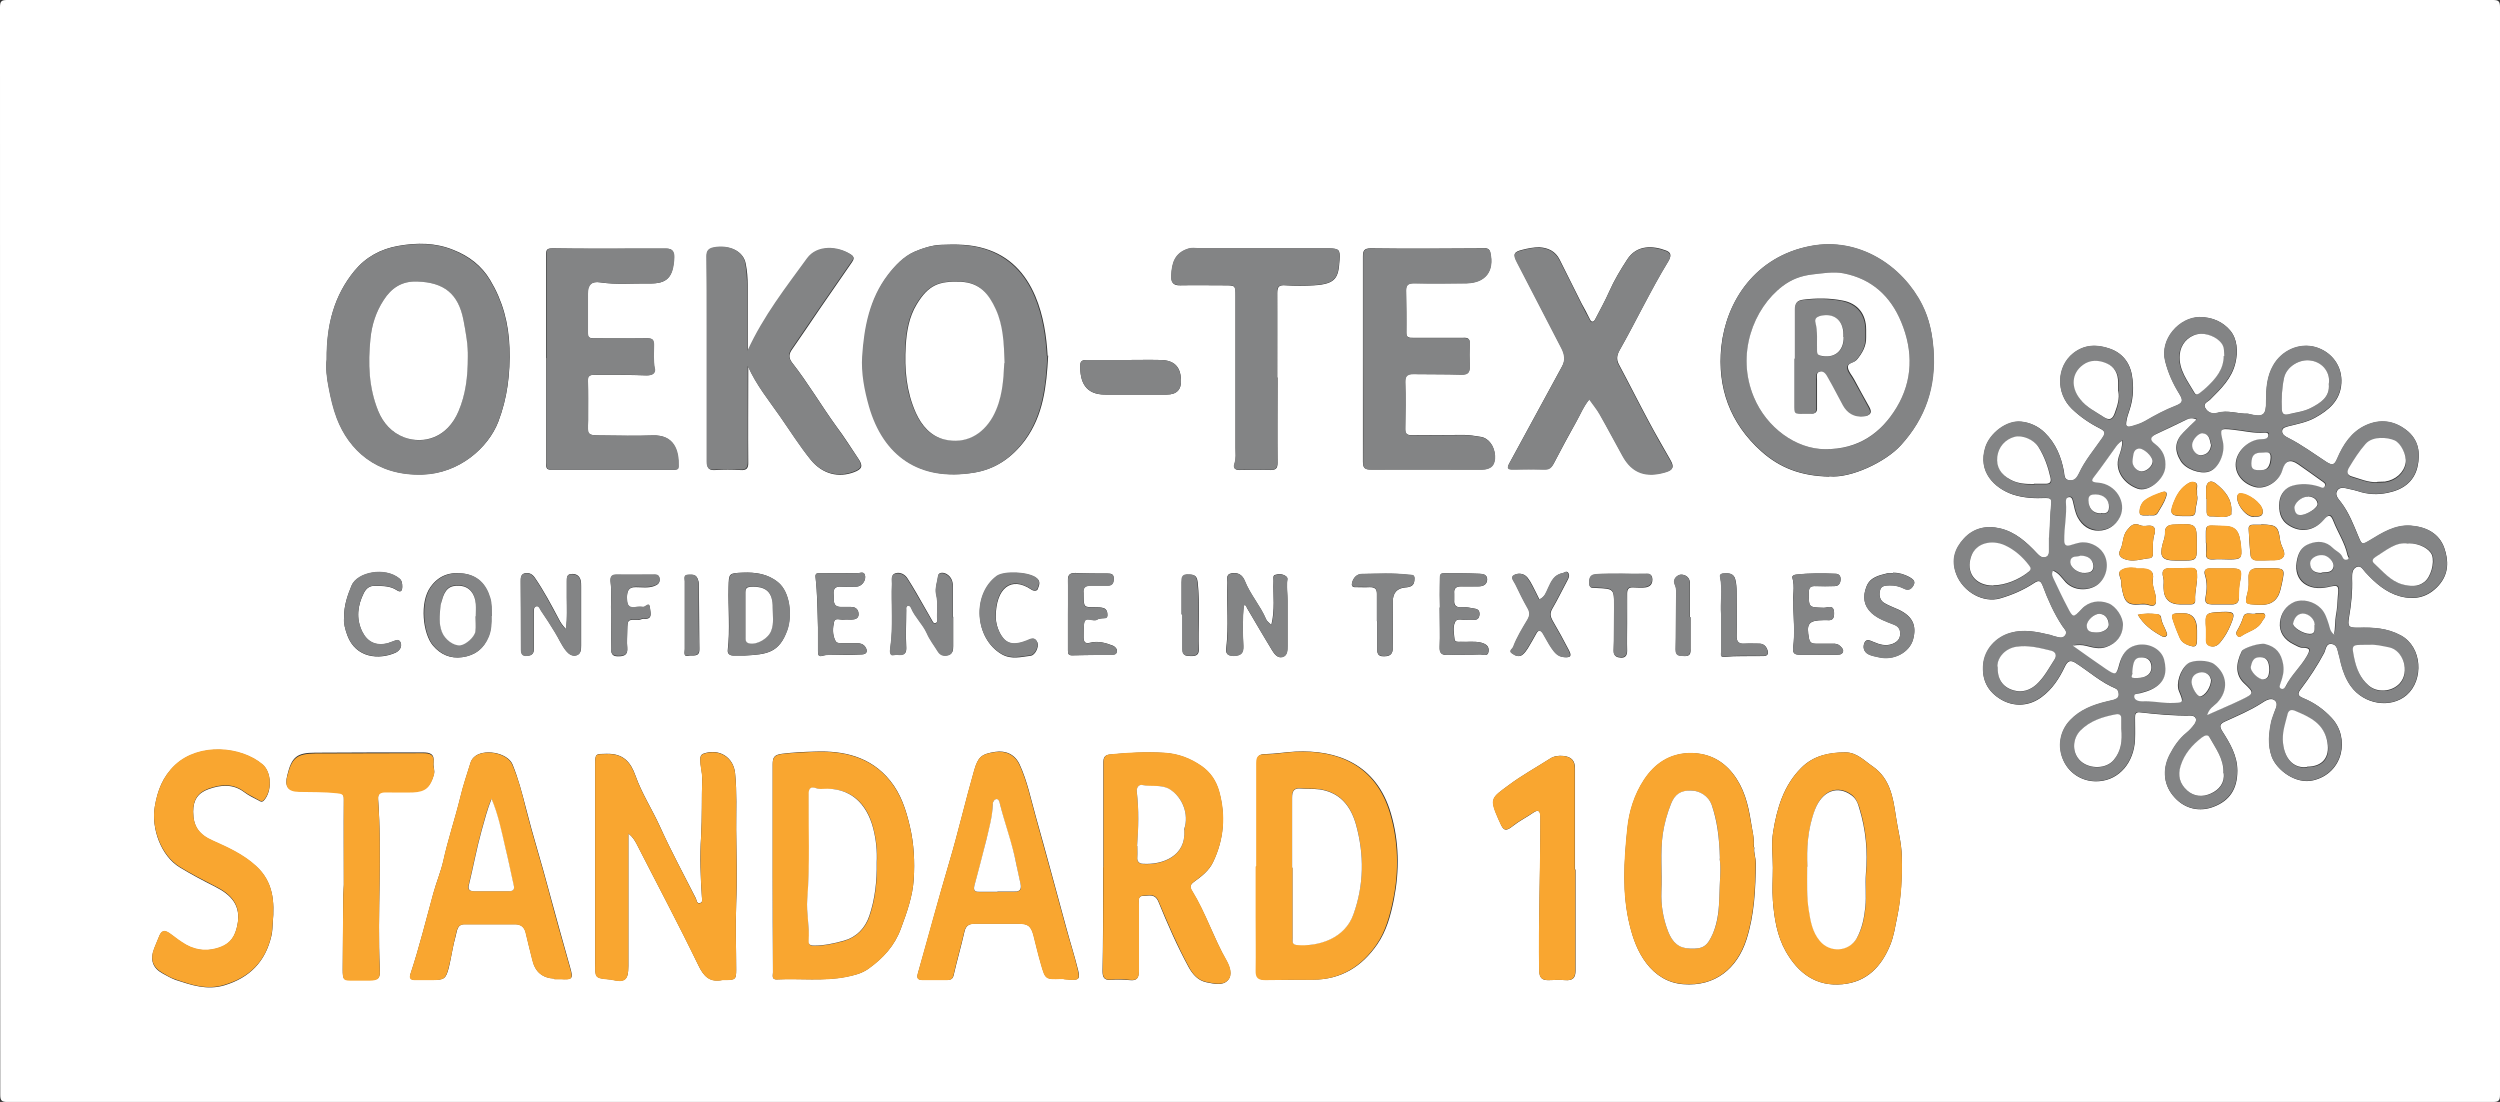 <?xml version="1.0" encoding="UTF-8"?><svg id="Layer_2" xmlns="http://www.w3.org/2000/svg" viewBox="0 0 91.11 40.16"><rect x="0" y="0" width="91.11" height="40.16" fill="#333333" stroke="none"/><defs><style>.cls-1{fill:#f9a630;}.cls-2{fill:#fff;}.cls-3{fill:#838485;}</style></defs><g id="Layer_1-2"><path class="cls-2" d="m45.56,40.16c-15.1,0-30.2,0-45.29,0-.21,0-.26-.05-.26-.26C0,26.69,0,13.47,0,.26,0,.05.05,0,.26,0c30.2,0,60.39,0,90.59,0,.21,0,.26.05.26.26,0,13.21,0,26.43,0,39.64,0,.21-.05.26-.26.26-15.1,0-30.2,0-45.29,0Zm29.12-20.56s0,0,0,0c0,.14,0,.29,0,.43,0,.11.01.24-.13.28-.13.03-.21-.03-.31-.14-.38-.41-.79-.78-1.35-.91-.5-.12-.96-.01-1.31.37-.34.37-.47.79-.28,1.3.26.67,1,1.05,1.59.88.45-.13.86-.31,1.24-.56.17-.11.24-.1.32.1.19.51.41,1,.71,1.46.07.11.21.21.11.35-.1.14-.26.06-.4.03-.06-.01-.11-.04-.16-.05-.47-.11-.95-.22-1.44-.07-.52.15-.93.6-.99,1.14-.06.56.16,1,.66,1.29.47.27,1.02.24,1.47-.1.39-.29.64-.68.84-1.1.1-.21.2-.27.41-.13.48.31.91.7,1.44.92.09.04.13.14.12.24,0,.11-.09.16-.19.18-.08.02-.17.04-.25.06-.5.12-.96.3-1.33.68-.38.39-.47.97-.24,1.48.23.5.75.79,1.3.74.73-.06,1.26-.68,1.3-1.52.01-.27,0-.53,0-.8,0-.12.02-.2.17-.19.61.07,1.23.13,1.85.12.19,0,.27.14.15.32-.08.11-.18.22-.29.31-.27.22-.46.5-.62.81-.28.56-.21,1.13.2,1.56.37.4.9.52,1.41.32.58-.22.86-.65.86-1.31,0-.55-.27-1-.55-1.44-.12-.19-.09-.27.11-.36.44-.2.89-.39,1.3-.65.14-.09.36-.25.52-.1.14.14-.02.34-.06.51-.02.08-.06.16-.08.24-.09.44-.14.86.02,1.3.18.47.86,1,1.5.85,1.11-.26,1.35-1.56.67-2.28-.29-.31-.63-.55-1.02-.71-.24-.1-.22-.18-.08-.36.31-.41.59-.84.83-1.29.07-.13.06-.36.28-.33.21.03.21.24.26.4.04.11.05.22.08.33.08.29.18.56.35.8.48.68,1.46.83,2.04.33.63-.55.57-1.75-.21-2.17-.5-.27-1.01-.3-1.55-.28-.36,0-.4-.04-.34-.39.08-.47.13-.93.11-1.41,0-.16,0-.33.15-.41.17-.09.25.1.34.19.35.38.74.73,1.25.87.55.15,1.03.04,1.42-.4.37-.42.36-.9.2-1.36-.19-.54-.67-.77-1.22-.81-.57-.04-1.04.26-1.5.54-.28.16-.28.16-.41-.15-.18-.43-.34-.86-.63-1.24-.1-.13-.24-.27-.14-.43.11-.17.31-.08.47-.05.09.02.19.04.28.07.36.12.71.14,1.09.06.55-.11.95-.4,1.08-.93.12-.51.05-1.01-.41-1.36-.45-.34-.95-.4-1.46-.17-.53.24-.83.7-1.05,1.22-.1.22-.17.26-.39.12-.46-.3-.9-.63-1.4-.88-.1-.05-.22-.12-.22-.24,0-.14.15-.16.25-.19.32-.08.64-.14.94-.3.51-.28.93-.63.97-1.26.04-.62-.35-1.15-.95-1.32-.58-.16-1.21.12-1.53.67-.23.4-.26.84-.26,1.29,0,.53-.1.61-.63.48,0,0-.02-.01-.03-.01-.37.01-.74-.15-1.12-.03-.18.06-.35-.02-.44-.18-.1-.17.09-.22.18-.31.39-.39.79-.77.92-1.34.1-.42.06-.87-.19-1.17-.25-.3-.64-.5-1.12-.49-.73.01-1.45.8-1.25,1.6.11.44.3.84.53,1.22.15.24.09.32-.14.41-.39.15-.76.35-1.12.56-.16.09-.32.15-.5.19-.19.05-.21-.04-.19-.16.02-.15.07-.3.12-.44.12-.36.15-.72.11-1.1-.05-.54-.31-.95-.83-1.13-.46-.16-.92-.16-1.33.17-.61.48-.64,1.45-.05,2.02.3.29.65.53,1.03.72.22.11.18.2.07.36-.29.42-.63.81-.84,1.28-.07.14-.14.27-.34.25-.21-.02-.19-.2-.21-.32-.1-.54-.3-1.03-.7-1.42-.24-.24-.55-.37-.86-.4-.54-.05-1.14.43-1.3.93-.29.89.33,1.49.99,1.72.39.13.8.15,1.21.13.16,0,.22.03.2.21-.04.42-.05.83-.07,1.25Zm-36.5-6.63c-.04-.71-.15-1.47-.45-2.18-.36-.84-.94-1.46-1.84-1.73-.52-.16-1.04-.16-1.57-.14-.35.01-.69.13-.98.25-.38.17-.7.5-.96.84-.67.87-.86,1.91-.93,2.96-.04.62.08,1.24.25,1.84.51,1.77,1.79,2.74,3.81,2.41.78-.13,1.38-.55,1.85-1.18.66-.9.78-1.95.84-3.08Zm-26.27.13c-.04.27,0,.67.08,1.05.07.37.16.73.29,1.09.44,1.15,1.44,2.1,3.12,2.05,1.34-.04,2.39-.97,2.76-1.92.33-.87.44-1.75.41-2.69-.03-.9-.25-1.72-.71-2.48-.31-.52-.77-.87-1.33-1.09-.66-.27-1.33-.27-2.01-.15-.64.11-1.19.41-1.6.91-.73.89-1.02,1.94-1.01,3.22Zm10.99,17.27c.17.14.23.26.3.38.75,1.47,1.53,2.93,2.25,4.42.2.42.42.64.89.54.04,0,.08,0,.11,0,.35,0,.38-.03.38-.37,0-.8-.03-1.6,0-2.4.04-.9.01-1.81,0-2.71,0-.68.03-1.37-.04-2.05-.06-.59-.58-.91-1.14-.72-.11.04-.13.11-.13.22,0,.24.08.46.07.7-.02.7,0,1.4-.04,2.11-.05.73-.02,1.47.03,2.2,0,.07.05.19-.07.22-.12.03-.12-.1-.15-.17-.44-.87-.91-1.73-1.31-2.62-.28-.62-.66-1.2-.89-1.85-.18-.51-.45-.81-1.05-.8-.4.01-.42-.02-.42.39,0,2.41,0,4.83,0,7.24,0,.54,0,.54.51.59.03,0,.06,0,.08.01.49.11.62.02.62-.49,0-1.44,0-2.89,0-4.33,0-.15,0-.3,0-.52Zm4.35-17.59c0-.85,0-1.63,0-2.4,0-.25-.02-.51-.07-.76-.08-.46-.58-.7-1.16-.59-.19.04-.27.12-.26.33.01.84.01,1.67.01,2.51,0,1.65,0,3.31,0,4.96,0,.24.07.32.31.3.29-.02.59-.02.89,0,.23.02.31-.05.3-.29-.01-1.06,0-2.13,0-3.19,0-.1,0-.19,0-.29.3.68.76,1.24,1.17,1.83.37.53.72,1.08,1.12,1.58.42.51,1,.65,1.56.44.3-.11.34-.23.17-.48-.27-.4-.52-.81-.81-1.19-.55-.76-1.03-1.58-1.61-2.32-.13-.17-.13-.31,0-.49.34-.49.68-.99,1.01-1.48.39-.56.77-1.12,1.16-1.68.06-.09.12-.18,0-.27-.48-.32-1.24-.37-1.61.13-.77,1.06-1.58,2.09-2.17,3.37Zm.91,18.84h0c0,.08,0,.15,0,.23,0,1.2,0,2.39.01,3.59,0,.11-.06.27.16.25.83-.04,1.67.07,2.5-.09.3-.06.57-.12.82-.3.53-.38.95-.83,1.18-1.46.22-.59.43-1.18.47-1.8.04-.64.01-1.28-.14-1.92-.14-.61-.33-1.19-.72-1.67-.71-.88-1.7-1.1-2.75-1.06-.39.01-.79.03-1.19.08-.29.04-.34.13-.34.39,0,1.25,0,2.51,0,3.76Zm17.63-.05c0,.63,0,1.25,0,1.88,0,.64,0,1.27,0,1.91,0,.26.1.35.35.35.57-.01,1.14,0,1.72-.01,1.01,0,1.77-.47,2.33-1.28.34-.49.49-1.05.61-1.64.21-1.06.19-2.12-.11-3.14-.53-1.8-1.97-2.32-3.48-2.25-.36.02-.72.08-1.07.09-.24,0-.33.06-.33.32.01,1.25,0,2.51,0,3.76Zm-5.57.03s-.01,0-.02,0c0,.29,0,.59,0,.88,0,.97,0,1.94-.02,2.91,0,.22.05.34.31.32.23-.02.46-.01.68.01.26.03.33-.08.33-.32,0-.81,0-1.61,0-2.42,0-.13-.05-.33.16-.33.2,0,.43-.1.56.22.33.81.68,1.61,1.1,2.38.15.27.35.49.65.55.26.05.59.14.78-.08.17-.19.07-.48-.05-.7-.47-.83-.76-1.74-1.26-2.55-.09-.14-.07-.23.07-.33.28-.2.56-.42.7-.73.39-.82.46-1.67.22-2.55-.11-.4-.32-.71-.65-.94-.41-.28-.85-.45-1.35-.48-.67-.04-1.33,0-1.99.06-.19.02-.23.12-.23.29,0,1.27,0,2.54,0,3.82Zm17.71-17.05c.14.19.27.35.37.53.28.5.55,1.01.83,1.51.36.66.89.81,1.57.61.29-.09.32-.19.17-.45-.26-.46-.53-.92-.78-1.39-.37-.69-.72-1.39-1.09-2.08-.1-.19-.07-.34.02-.51.61-1.07,1.13-2.19,1.78-3.25.1-.17.13-.31-.08-.39-.47-.18-1.07-.22-1.42.33-.24.37-.47.75-.65,1.16-.15.34-.33.66-.5.99-.03.05-.05.11-.11.11-.07,0-.08-.06-.11-.11-.09-.19-.19-.37-.29-.55-.27-.53-.53-1.07-.8-1.6-.15-.3-.41-.43-.74-.45-.21,0-.41.04-.61.09-.33.08-.35.16-.2.45.54,1.05,1.08,2.09,1.62,3.13.12.22.15.44.02.67-.64,1.17-1.28,2.35-1.92,3.53-.1.18-.05.23.14.22.38,0,.76-.01,1.14,0,.17,0,.25-.06.33-.2.27-.51.54-1.02.82-1.52.16-.28.27-.58.5-.85Zm-8.26-1.49c0,1.25,0,2.51,0,3.76,0,.24.07.29.3.29,1.34-.01,2.69,0,4.03,0q.5,0,.48-.51c-.02-.34-.22-.63-.51-.68-.2-.03-.41-.07-.62-.07-.63.01-1.26,0-1.89.01-.2,0-.26-.06-.25-.26.01-.56.02-1.12,0-1.68,0-.24.08-.3.3-.29.58.01,1.16,0,1.74.02.25,0,.32-.08.31-.31-.01-.27-.01-.53,0-.8.01-.2-.06-.24-.24-.23-.61,0-1.22,0-1.83,0-.13,0-.24,0-.24-.18,0-.51,0-1.03-.01-1.54,0-.21.08-.27.29-.27.64,0,1.28,0,1.92,0,.69-.02,1.01-.45.86-1.12-.03-.11-.08-.16-.21-.15-1.38.01-2.76.02-4.15,0-.24,0-.28.09-.28.3,0,1.24,0,2.47,0,3.71Zm-29.76-.01c0,1.27,0,2.55,0,3.82,0,.12-.04.25.17.25,1.49,0,2.97,0,4.46,0,.09,0,.17,0,.18-.12.02-.58-.16-1.16-.94-1.13-.61.02-1.22.01-1.83,0-.56,0-.56-.01-.53-.55,0-.05,0-.09,0-.14,0-.43.01-.86-.01-1.28-.01-.19.07-.24.23-.24.64,0,1.28,0,1.92.02.22,0,.33-.09.29-.26-.06-.28-.03-.57-.03-.85,0-.19-.05-.24-.24-.24-.65.01-1.3,0-1.94,0-.18,0-.23-.05-.23-.22.01-.47,0-.93,0-1.4,0-.33.14-.47.46-.42.6.09,1.19.03,1.79.04.63.01.88-.2.9-.96,0-.21-.07-.32-.3-.31-.3,0-.61,0-.92,0-1.06,0-2.12.01-3.17-.01-.23,0-.27.03-.27.24,0,1.25,0,2.51,0,3.76Zm44.01,17.83c.02-.35-.07-.64-.11-.94-.1-.63-.25-1.23-.66-1.75-.42-.53-.97-.76-1.61-.74-.7.03-1.23.38-1.62.97-.36.55-.55,1.17-.61,1.79-.12,1.17-.2,2.35.09,3.52.12.49.29.96.6,1.37.34.45.8.73,1.35.77,1.15.09,1.96-.57,2.3-1.63.29-.91.33-1.84.34-2.78,0-.21-.09-.41-.05-.57Zm.69.75h0c0,.4-.03.8,0,1.19.05.64.15,1.28.47,1.85.45.79,1.1,1.29,2.06,1.2.9-.08,1.43-.65,1.75-1.44.13-.32.18-.67.25-1.01.15-.73.18-1.46.17-2.2-.01-.51-.15-1-.22-1.49-.1-.69-.22-1.36-.83-1.79-.31-.21-.59-.52-1-.52-.6,0-1.18.12-1.62.57-.64.64-.88,1.47-1.02,2.33-.07.42-.01.87-.01,1.31Zm2.06-14.27c.78.08,2.06-.53,2.6-1.13.9-.99,1.28-2.14,1.19-3.48-.04-.58-.15-1.12-.41-1.63-.71-1.42-2.3-2.49-4.07-2.15-2,.38-3.07,2-3.25,3.67-.15,1.48.31,2.78,1.46,3.81.67.6,1.45.9,2.47.92Zm-27.9,18.32c.12,0,.16.01.21.02.34.02.39-.02.31-.35-.13-.52-.29-1.02-.43-1.54-.37-1.35-.73-2.71-1.11-4.05-.18-.64-.31-1.29-.59-1.9-.17-.37-.51-.52-.89-.46-.51.08-.62.19-.76.66-.32,1.12-.58,2.25-.91,3.36-.4,1.35-.76,2.71-1.15,4.07-.05.19.04.22.19.22.3,0,.59,0,.89,0,.13,0,.2-.04.23-.19.12-.52.27-1.04.39-1.57.05-.22.17-.29.38-.29.53,0,1.07,0,1.6,0,.34,0,.45.09.54.43.09.35.17.7.27,1.04.16.56.17.56.74.54.06,0,.11,0,.1,0Zm-18.56,0c.08,0,.15,0,.23,0,.42.02.46,0,.34-.42-.27-.95-.53-1.9-.79-2.85-.26-.99-.57-1.96-.82-2.95-.14-.54-.28-1.08-.49-1.6-.18-.44-1.09-.6-1.42-.25-.05.05-.09.12-.11.19-.13.42-.27.83-.37,1.25-.19.78-.45,1.54-.62,2.32-.09.39-.25.77-.36,1.17-.27.98-.51,1.96-.83,2.93-.06.17,0,.24.15.24.21,0,.42,0,.63,0,.44,0,.5-.03.61-.46.09-.38.14-.77.25-1.15.05-.17.04-.42.33-.42.61,0,1.22,0,1.83,0,.21,0,.34.1.39.3.08.34.16.68.25,1.02q.15.64.81.66Zm-13.17-6.1c0-.42.17-.68.56-.82.45-.16.89-.2,1.3.11.16.12.34.21.52.3.06.04.13.08.2,0,.3-.33.28-1.02-.05-1.3-.79-.67-2.32-.79-3.19.02-.45.42-.64.92-.74,1.52-.13.79.23,1.79.91,2.2.41.25.84.48,1.28.7.59.3.97.68.82,1.42-.08.39-.24.65-.6.79-.43.16-.86.15-1.27-.08-.2-.11-.38-.25-.56-.39-.24-.18-.34-.14-.44.13-.05.13-.11.26-.16.39-.16.41-.06.71.31.91.15.08.3.17.46.23.58.19,1.15.39,1.79.2.92-.28,1.49-.86,1.71-1.8.04-.16.04-.32.05-.48.07-.76.02-1.49-.61-2.06-.46-.42-1.01-.67-1.57-.92-.5-.22-.72-.52-.72-1.06Zm39.51-15.82s0,0,0,0c0-1.03,0-2.05,0-3.08,0-.25.08-.3.31-.28.34.02.69.02,1.03,0,.81-.05.89-.29.93-.93.02-.38-.01-.4-.39-.42-.04,0-.08,0-.11,0-1.54,0-3.09,0-4.63,0-.13,0-.25-.02-.39.02-.49.16-.59.53-.61.97-.01.25.06.37.33.36.53-.01,1.07,0,1.6,0,.4,0,.41,0,.41.39,0,1.84,0,3.69,0,5.53,0,.2.03.39-.04.59-.05.15.02.22.19.22.37-.01.74-.01,1.12,0,.2,0,.26-.06.26-.26-.01-1.04,0-2.07,0-3.11ZM12.53,32.24s0,0,0,0c0,.13-.02.27-.02.4,0,.89-.02,1.79-.02,2.68,0,.39.02.39.4.39.19,0,.38,0,.57,0,.35,0,.4-.06.38-.42-.09-2.06.09-4.12-.06-6.17-.02-.21.08-.27.27-.27.33,0,.67.02,1,0,.46-.02.63-.19.76-.62.05-.16-.03-.3-.01-.44.04-.32-.13-.37-.39-.37-1.31,0-2.61,0-3.92.01-.68,0-.86.16-1.02.82-.1.4.01.57.42.58.46.02.93,0,1.39.05.19.02.26.04.25.25-.01,1.03,0,2.05,0,3.08Zm44.87-.55s0,0,0,0c0-1.23,0-2.45,0-3.68,0-.29-.13-.43-.42-.46-.17-.02-.34,0-.49.1-.5.32-1.03.61-1.51.97-.62.46-.7.47-.37,1.23.02.04.04.09.06.13.12.3.21.33.47.12.24-.19.51-.32.75-.49.18-.12.24-.05.25.13,0,.05,0,.09,0,.14,0,1.83-.07,3.67-.04,5.5,0,.25.1.35.34.34.2,0,.4-.02.6,0,.27.02.38-.07.38-.35,0-1.23,0-2.45,0-3.68Zm-16.4-18.57c-.47,0-.93,0-1.4,0-.12,0-.23.02-.23.18-.02.61.18,1.09.92,1.08.74,0,1.48,0,2.23,0q.55,0,.52-.55c-.02-.46-.24-.69-.72-.71-.44-.01-.88,0-1.31,0Zm-6.27,9.37h0c0-.37,0-.74,0-1.11,0-.19-.06-.36-.23-.46-.12-.07-.29-.07-.31.06-.02.22-.12.44-.07.67.08.31.02.62.04.93,0,.05,0,.1-.05.12-.07.03-.1-.01-.13-.07-.09-.16-.19-.33-.28-.49-.2-.35-.4-.71-.62-1.05-.09-.15-.26-.25-.44-.2-.18.05-.12.23-.13.36-.03.78.06,1.57-.06,2.35-.02.11-.03.32.14.26.15-.05.46.12.44-.27-.03-.45,0-.91,0-1.37,0-.05-.02-.12.05-.15.07-.03.11.03.13.08.14.33.42.58.57.91.11.24.27.45.41.68.09.14.23.17.37.13.16-.04.18-.18.18-.32,0-.36,0-.72,0-1.08Zm10.61-.44c.09,0,.08.06.1.1.31.52.61,1.04.92,1.55.08.13.2.3.38.24.18-.05.18-.24.18-.41,0-.55,0-1.1,0-1.65,0-.22-.03-.43-.02-.65,0-.09.06-.17-.05-.24-.12-.08-.26-.08-.38-.04-.1.03-.05.15-.06.23-.02.52.06,1.05-.08,1.6-.08-.09-.16-.14-.19-.21-.21-.5-.58-.9-.78-1.41-.08-.2-.24-.31-.47-.27-.24.04-.15.24-.16.36-.03.78.05,1.57-.04,2.35-.03.21.03.3.27.3.27,0,.36-.11.35-.36-.02-.5-.04-1,.02-1.49Zm-18.31,1.84h0s.08,0,.11,0c.8-.04,1.26-.09,1.55-.93.18-.52.11-1.38-.34-1.74-.38-.31-.82-.37-1.28-.35-.51.02-.51.02-.52.53-.02.77.06,1.53-.03,2.3-.01.12.07.19.2.19.1,0,.21,0,.31,0Zm-9.12-1.44c0-.23.01-.45-.06-.67-.15-.5-.47-.82-.99-.88-.47-.06-.87.07-1.17.49-.41.56-.28,1.71.09,2.14.28.33.64.48,1.06.42.46-.06.78-.3.96-.75.1-.25.11-.5.1-.75Zm2.71.47c-.13-.14-.2-.25-.26-.37-.27-.51-.54-1.02-.87-1.5-.09-.13-.21-.19-.36-.16-.16.04-.15.18-.15.3,0,.83.02,1.65.01,2.48,0,.22.11.25.29.22.16-.03.18-.14.18-.28,0-.43,0-.85,0-1.28,0-.09-.02-.21.09-.24.1-.02.13.1.17.16.18.26.34.52.51.79.14.23.24.48.41.68.09.11.22.21.37.16.16-.05.17-.21.17-.35,0-.72,0-1.44,0-2.16,0-.08,0-.15-.02-.23-.05-.18-.19-.24-.35-.22-.16.01-.15.15-.15.26,0,.2,0,.4,0,.6,0,.36.03.72-.03,1.13Zm35.48-1.08c-.08-.17-.17-.34-.25-.5-.05-.1-.11-.2-.18-.29-.14-.17-.35-.17-.49-.09-.14.08,0,.23.06.34.14.29.28.58.44.86.09.15.08.27,0,.42-.19.32-.39.64-.52.99-.03.08-.18.15-.05.24.11.08.26.16.39.04.07-.06.13-.14.18-.22.11-.18.21-.36.31-.54.08-.15.17-.13.25,0,.11.18.2.37.32.54.11.16.23.3.45.32.23.02.28-.04.17-.25-.19-.37-.39-.73-.6-1.09-.08-.15-.1-.26-.01-.42.2-.34.37-.7.56-1.05.05-.09.08-.18.02-.27-.06-.08-.14.01-.2.02-.3.05-.41.3-.52.54-.07.15-.12.32-.31.41Zm-26.29,1.02c0,.29,0,.59,0,.88,0,.14.03.21.2.15.09-.03.19-.02.28-.02.37,0,.74,0,1.11-.02.19,0,.24-.12.13-.28-.07-.1-.18-.13-.3-.13-.19,0-.38,0-.57,0-.09,0-.18,0-.22-.1-.11-.22-.09-.47-.04-.69.04-.15.23-.05.36-.07.08-.01.17,0,.26,0,.14,0,.27-.04.27-.19,0-.15-.08-.27-.27-.27-.12,0-.25,0-.37,0-.33,0-.25-.26-.27-.46-.02-.2.06-.3.28-.28.18.01.36,0,.54,0,.19,0,.35-.2.33-.38-.03-.21-.19-.1-.29-.11-.47-.01-.94,0-1.41,0-.09,0-.12.05-.11.13.07.61.07,1.23.09,1.84Zm36.45,1s0,0,0,0c.24,0,.48,0,.71,0,.08,0,.16-.02.19-.09.04-.09-.03-.16-.09-.22-.08-.08-.18-.1-.29-.09-.2,0-.4,0-.6,0-.13,0-.22-.03-.25-.18-.11-.56-.02-.67.54-.68.04,0,.08,0,.11,0,.23.03.27-.09.26-.29-.02-.29-.24-.16-.37-.16-.56-.02-.55,0-.55-.55,0-.2.07-.25.25-.24.23.01.46.01.69,0,.15,0,.21-.1.22-.25,0-.14-.08-.2-.19-.2-.48-.02-.95-.02-1.43.03-.07,0-.16.05-.14.11.1.34,0,.69.03,1.03.02.5.07,1.01,0,1.5-.03.24.06.28.25.28.22,0,.44,0,.66,0Zm-13.79-1.72c0,.61.02,1.02,0,1.43-.01.25.08.31.31.3.39-.02.78,0,1.17-.02.11,0,.27.09.3-.1.03-.2-.09-.28-.27-.33-.25-.06-.49-.02-.74-.03-.09,0-.22.02-.23-.1-.02-.21-.07-.43.02-.62.08-.17.3-.05.45-.08.07-.01.13,0,.2,0,.13.01.22-.03.24-.18.01-.13-.03-.21-.18-.23-.15-.02-.3-.07-.45-.05-.2.02-.31-.05-.29-.27,0-.08,0-.15,0-.23-.02-.18.06-.26.25-.26.21,0,.42,0,.63,0,.17,0,.31-.06.32-.25,0-.19-.16-.2-.28-.21-.43-.02-.86-.02-1.29-.02-.12,0-.14.04-.15.17-.01.43-.01.86,0,1.08Zm-13.55.27h0c0,.43,0,.85,0,1.28,0,.12,0,.2.17.19.47-.01.93-.01,1.4-.02.08,0,.19,0,.21-.1.03-.11-.06-.19-.14-.23-.26-.1-.54-.18-.82-.11-.2.05-.24-.02-.25-.19,0-.17,0-.36.02-.52.04-.28.32-.04.47-.13.05-.03.12-.04.19-.05.08-.01.18.02.19-.11,0-.12-.03-.22-.14-.26-.1-.03-.2-.03-.31-.03-.41,0-.41,0-.42-.42,0-.03,0-.06,0-.09-.03-.22.08-.29.28-.28.2,0,.4,0,.6,0,.18,0,.22-.11.22-.26,0-.17-.11-.18-.23-.18-.39,0-.78,0-1.17-.02-.22,0-.28.08-.27.29.01.41,0,.82,0,1.22Zm30.07-1.52c-.07,0-.14-.01-.2,0-.31.08-.64.14-.77.49-.14.36-.1.69.19.96.23.21.53.31.81.42.17.07.24.17.23.34,0,.18-.1.29-.27.36-.25.1-.48.03-.71-.07-.12-.05-.25-.12-.32.03-.07.16-.03.33.14.42.11.06.25.08.38.11.54.13,1.12-.17,1.25-.65.14-.51-.02-.84-.52-1.08-.17-.08-.35-.14-.52-.24-.18-.1-.21-.3-.16-.48.04-.16.2-.16.35-.17.19,0,.36.04.52.12.17.09.28,0,.35-.13.08-.15-.04-.22-.15-.29-.19-.1-.38-.16-.6-.16Zm-32.7,1.57c.01-1.01.55-1.48,1.3-.97.07.05.2.06.23-.02.04-.12.12-.26-.02-.38-.26-.24-1.2-.29-1.48-.08-.9.68-.79,2.26.18,2.83.36.21.71.1,1.06.06.17-.02.31-.33.25-.48-.1-.23-.26-.12-.4-.06-.43.17-.71.12-.9-.17-.16-.24-.22-.52-.22-.72Zm-23.75.06c-.02.19.04.42.12.64.31.83,1.16.89,1.75.63.15-.07.25-.22.19-.37-.07-.17-.23-.05-.34-.02-.05.01-.09.03-.14.05-.42.1-.73-.04-.92-.43-.23-.48-.17-.95.06-1.41.09-.17.21-.27.43-.26.27.01.53,0,.77.16.15.1.2.02.2-.13,0-.11-.01-.22-.1-.29-.53-.44-1.55-.23-1.75.26-.15.37-.28.72-.27,1.17Zm9.73-.14c0,.46,0,.84,0,1.22,0,.2.02.33.27.32.23,0,.34-.07.32-.31-.02-.21,0-.42,0-.63.01-.41.01-.4.43-.39.05,0,.11-.04.16-.04.34.04.26-.2.24-.37-.02-.27-.17-.03-.26-.05-.09-.02-.19,0-.28.01-.29.05-.3-.18-.3-.35,0-.19.02-.4.32-.39.22,0,.45.04.67-.04.14-.05.21-.12.2-.26-.02-.17-.15-.15-.26-.15-.44,0-.88,0-1.31,0-.18,0-.23.09-.22.24.05.43,0,.85.02,1.2Zm27.92.26s0,0,0,0c0,.32,0,.64,0,.97,0,.17,0,.32.25.31.23,0,.32-.09.32-.32,0-.56,0-1.12,0-1.68q0-.47.46-.51c.07,0,.13-.02.19-.04.12-.05.14-.17.14-.29,0-.15-.12-.12-.2-.13-.57-.07-1.14-.04-1.71-.03-.19,0-.31.13-.36.3-.03.1-.02.19.13.18.17,0,.34.01.51,0,.18,0,.26.06.26.24,0,.33,0,.66,0,1Zm9.11.05s0,0,0,0c0-.35,0-.7,0-1.05,0-.18.06-.24.23-.23.14,0,.29.02.43,0,.15-.02.26-.1.26-.28,0-.13-.05-.21-.18-.21-.63.01-1.26-.03-1.89.02-.21.02-.23.15-.23.32,0,.21.15.16.26.17.64.03.64.03.65.67,0,.05,0,.09,0,.14,0,.49,0,.99-.02,1.48,0,.21.13.24.26.25.15.01.23-.07.23-.25-.01-.34,0-.68,0-1.02Zm3.43-.31c0,.54,0,.97,0,1.4,0,.06-.04.17.09.16.48-.04.97-.02,1.45-.03.15,0,.2-.09.14-.23-.05-.14-.14-.22-.3-.22-.17,0-.34-.01-.51,0-.24.02-.32-.07-.31-.31.01-.53,0-1.06,0-1.59,0-.15-.01-.31-.05-.45-.05-.2-.23-.23-.41-.21-.08,0-.16.03-.14.13.11.49,0,.98.04,1.35Zm-19.67.02s.02,0,.04,0c0,.43,0,.85,0,1.28,0,.24.16.23.34.23.15,0,.25-.05.25-.22-.03-.82.05-1.65-.04-2.47-.03-.24-.11-.27-.32-.28-.24-.01-.26.11-.26.29,0,.39,0,.78,0,1.17Zm18.55.09s-.01,0-.02,0c0-.41,0-.82,0-1.22,0-.13-.05-.24-.18-.3-.1-.04-.2-.04-.29.03-.11.09-.12.21-.07.33.06.14.04.28.04.42,0,.64,0,1.27-.02,1.91,0,.24.13.24.31.25.21.01.24-.09.23-.26,0-.39,0-.78,0-1.17Zm-36.65-.08s0,0,0,0c0,.42,0,.83,0,1.25,0,.09-.06.29.12.24.14-.04.42.08.41-.24-.01-.79-.01-1.57-.02-2.36,0-.08-.02-.15-.05-.22-.07-.16-.22-.13-.34-.13-.17,0-.12.14-.12.24,0,.41,0,.82,0,1.22Z"/><path class="cls-3" d="m74.68,19.6c.02-.42.03-.83.07-1.25.02-.18-.05-.21-.2-.21-.41.02-.82,0-1.21-.13-.66-.22-1.28-.82-.99-1.72.16-.5.77-.99,1.3-.93.31.03.62.17.86.4.4.39.61.88.7,1.42.02.12,0,.3.21.32.19.02.27-.11.34-.25.22-.47.55-.86.84-1.28.11-.16.15-.25-.07-.36-.38-.19-.72-.42-1.03-.72-.59-.57-.56-1.53.05-2.02.42-.33.88-.33,1.33-.17.52.18.78.59.83,1.13.04.37,0,.74-.11,1.1-.05.14-.1.29-.12.44-.02.12,0,.22.19.16.17-.05.34-.1.5-.19.36-.21.73-.41,1.12-.56.22-.09.29-.16.14-.41-.24-.37-.42-.78-.53-1.22-.2-.8.52-1.59,1.25-1.6.48,0,.87.19,1.12.49.25.29.29.74.19,1.17-.14.57-.53.95-.92,1.34-.08.09-.27.14-.18.31.09.16.26.23.44.18.38-.11.75.05,1.12.03,0,0,.02,0,.03.01.54.13.64.05.63-.48,0-.45.03-.89.26-1.29.31-.55.95-.83,1.53-.67.6.17,1,.7.95,1.32-.04.63-.46.98-.97,1.26-.3.16-.62.22-.94.3-.1.03-.26.04-.25.19,0,.12.12.19.22.24.49.25.93.58,1.4.88.23.15.3.1.39-.12.22-.51.52-.98,1.05-1.22.51-.23,1.01-.18,1.46.17.47.35.54.85.41,1.36-.13.54-.53.82-1.08.93-.37.08-.73.06-1.09-.06-.09-.03-.18-.05-.28-.07-.16-.03-.36-.12-.47.05-.11.16.04.3.14.43.28.38.45.81.63,1.24.13.31.14.31.41.15.46-.28.93-.58,1.5-.54.55.04,1.02.27,1.22.81.16.46.18.94-.2,1.36-.4.44-.88.55-1.42.4-.51-.14-.9-.49-1.25-.87-.09-.1-.17-.28-.34-.19-.15.08-.15.25-.15.41.02.47-.03.94-.11,1.41-.06.34-.02.4.34.39.54-.01,1.05.01,1.55.28.78.42.84,1.63.21,2.17-.57.5-1.55.35-2.04-.33-.17-.24-.28-.52-.35-.8-.03-.11-.05-.22-.08-.33-.05-.16-.05-.37-.26-.4-.22-.03-.21.2-.28.33-.24.45-.52.88-.83,1.29-.14.18-.16.27.08.36.39.16.73.4,1.02.71.68.72.44,2.02-.67,2.28-.64.15-1.32-.38-1.5-.85-.16-.44-.11-.87-.02-1.3.02-.08.05-.16.08-.24.05-.17.2-.37.06-.51-.16-.16-.38.01-.52.1-.41.26-.86.44-1.3.65-.19.09-.23.17-.11.36.28.44.55.89.55,1.44,0,.65-.28,1.08-.86,1.31-.51.2-1.03.08-1.41-.32-.4-.43-.48-1-.2-1.56.16-.31.35-.59.62-.81.11-.09.21-.2.29-.31.13-.18.05-.32-.15-.32-.62,0-1.23-.05-1.85-.12-.15-.02-.17.06-.17.19,0,.27,0,.53,0,.8-.04.84-.57,1.46-1.3,1.52-.55.05-1.07-.25-1.3-.74-.24-.5-.14-1.08.24-1.48.36-.38.83-.56,1.33-.68.08-.02.17-.04.25-.06.1-.03.18-.07.19-.18,0-.1-.03-.2-.12-.24-.53-.23-.96-.61-1.44-.92-.21-.14-.31-.08-.41.13-.2.43-.45.82-.84,1.1-.45.34-1.01.37-1.47.1-.5-.29-.71-.73-.66-1.29.05-.54.46-.99.99-1.14.49-.14.96-.04,1.44.07.06.01.11.04.16.05.14.03.29.11.4-.03.1-.14-.04-.24-.11-.35-.3-.45-.52-.95-.71-1.46-.08-.2-.15-.22-.32-.1-.38.25-.79.43-1.24.56-.59.17-1.34-.22-1.59-.88-.2-.51-.06-.93.28-1.3.35-.38.81-.48,1.31-.37.56.13.97.51,1.35.91.1.1.18.17.31.14.14-.04.13-.17.13-.28,0-.14,0-.29,0-.43,0,0,0,0,0,0Zm10.4,3.53c.05-.27.03-.5.07-.73.04-.23.05-.47.07-.7.04-.4.03-.41-.37-.32-.69.15-1.24-.21-1.13-.93.05-.31.16-.54.46-.65.31-.12.61-.11.86.15.12.12.3.17.36.35.02.07.1.1.17.07.1-.05.01-.11,0-.16-.09-.44-.35-.81-.51-1.23-.1-.26-.17-.27-.36-.05-.35.4-.84.48-1.28.19-.31-.2-.36-.52-.33-.85.03-.29.23-.51.48-.59.3-.09.64-.07.96.03.07.02.15.09.21,0,.06-.1-.04-.15-.11-.2-.29-.2-.57-.41-.86-.61q-.43-.3-.57.21c-.12.43-.65.74-1.04.61-.44-.14-.7-.49-.66-.88.04-.4.43-.79.85-.85.08-.01.15,0,.23-.02.07-.02.12-.07.11-.15-.01-.08-.08-.07-.14-.07-.39.03-.77-.07-1.16-.11-.47-.05-.47-.04-.36.43.1.43-.16.98-.51,1.1-.33.11-.85-.09-1.03-.39-.24-.39-.21-.73.11-1.05.15-.15.31-.3.47-.46-.15-.06-.26-.04-.36,0-.37.17-.74.35-1.11.53-.21.1-.25.21-.04.36.29.21.41.5.37.87-.04.43-.61.9-1.01.76-.46-.16-.86-.63-.68-1.18.06-.17.13-.35.12-.57-.13.08-.2.18-.27.28-.24.33-.46.67-.72.99-.15.19-.15.24.12.26.64.05,1.05.72.79,1.25-.16.32-.45.49-.78.5-.32,0-.59-.18-.76-.48-.1-.19-.13-.4-.18-.6-.02-.07-.04-.16-.15-.14-.1.02-.11.09-.1.18.04.47-.08.92-.06,1.39,0,.18.07.22.22.18.11-.03.22-.07.33-.09.31-.06.7.1.87.37.23.36.15.85-.17,1.13-.28.24-.84.3-1.19-.05-.15-.15-.26-.35-.47-.43-.07.12,0,.22.03.31.16.34.32.69.5,1.02.21.39.21.39.52.06.25-.27.63-.35.98-.2.27.11.53.51.52.79-.01.39-.24.68-.61.8-.25.09-.49.02-.73-.04-.16-.04-.3-.04-.49-.01.43.3.82.58,1.21.85.36.25.38.23.49-.19.08-.32.25-.58.59-.67.44-.12.92.11,1.04.52.12.44.06.84-.47,1.09-.12.06-.25.08-.38.13-.09.03-.26,0-.24.13.01.13.16.17.29.17.34-.02.67.07,1.02.06.49-.01.5,0,.32-.43-.11-.28.06-.8.33-1.01.19-.15.74-.14.95.02.5.37.54.95.11,1.41-.11.12-.29.2-.36.45.45-.2.86-.37,1.25-.56.47-.23.46-.24.08-.61-.29-.28-.31-.68-.07-1.16.06-.12.66-.3.85-.26.4.1.59.34.66.75.04.24-.02.46-.1.68-.02.06-.07.16.03.2.07.03.13-.03.16-.09.19-.41.55-.7.77-1.1.12-.21.14-.31-.15-.3-.11,0-.22-.07-.32-.12-.36-.17-.55-.45-.51-.82.04-.33.21-.6.52-.73.31-.13.73-.02.97.23.16.16.21.38.29.58.04.12.04.26.2.38Zm-.21-9.13c.07-.4-.2-.78-.65-.86-.41-.07-.89.22-.98.63-.08.38-.1.77-.08,1.16,0,.15.08.21.22.17.29-.06.59-.1.85-.24.35-.19.69-.39.64-.87Zm-.78,13.96c.57,0,.84-.34.74-.88-.12-.69-.65-.93-1.19-1.16-.14-.06-.23,0-.27.16-.04.21-.12.42-.15.63-.1.7.23,1.35.87,1.26Zm-3.05-14.98c0-.15.01-.3-.08-.44-.17-.26-.59-.43-.9-.36-.36.08-.6.38-.64.74-.05.56.29.96.54,1.4.05.09.13.06.19,0,.09-.07.18-.14.26-.22.34-.3.62-.64.61-1.13Zm0,15.21c.01-.52-.28-.9-.5-1.3-.08-.14-.2-.07-.29,0-.35.27-.63.6-.77,1.03-.11.36-.04.66.24.9.26.23.57.23.86.11.31-.14.51-.39.47-.74Zm-8.24-3.88c0,.43.16.74.59.86.31.09.6-.01.83-.22.28-.25.45-.58.65-.9.1-.15.05-.29-.13-.33-.41-.1-.83-.22-1.26-.14-.39.07-.69.39-.69.72Zm4.41-10.03c0-.14,0-.22,0-.31.02-.33-.13-.59-.42-.71-.28-.12-.59-.14-.86.06-.41.29-.45.8-.1,1.25.23.29.56.45.86.65.23.15.32.04.4-.15.1-.27.17-.54.13-.78Zm.1,12.29c0-.1,0-.24,0-.38,0-.12-.07-.17-.19-.15-.48.09-.94.23-1.3.59-.31.32-.31.83.01,1.12.34.3.93.28,1.2-.04.27-.32.32-.7.28-1.14Zm9.34-8.98c.09,0,.19,0,.28-.01.39-.06.69-.33.75-.68.05-.28-.16-.71-.4-.82-.25-.12-.8-.17-1.06.13-.23.27-.42.56-.6.86-.08.13-.09.27.09.32.31.09.61.22.94.21Zm-12.51.06c.14,0,.29,0,.43,0,.15,0,.21-.06.18-.21-.09-.4-.22-.79-.44-1.13-.18-.28-.6-.44-.87-.37-.34.09-.59.37-.63.73-.04.37.12.63.48.83.27.14.56.17.86.16Zm-1.5,3.7c.42,0,.92-.2,1.28-.49.1-.08.09-.14.02-.23-.24-.32-.54-.58-.89-.74-.46-.21-1.05-.1-1.22.4-.2.6.15,1.07.8,1.07Zm13.72,2.17c-.08,0-.11,0-.14,0-.52,0-.51,0-.41.5.08.38.22.72.52.98.32.28.85.23,1.13-.07.39-.42.13-1.22-.39-1.32-.25-.05-.5-.1-.71-.09Zm1.43-3.71c-.46-.07-.82.25-1.2.49-.09.05-.15.14-.05.23.32.3.6.65,1.04.77.27.07.54.11.79-.09.24-.18.38-.71.28-.98-.09-.24-.45-.43-.85-.43Zm-7.2,4.96c-.02-.15-.17-.27-.34-.26-.18.02-.37.11-.36.36,0,.21.19.53.31.52.18-.01.4-.34.4-.62Zm-2.53-7.58c.19,0,.41-.2.4-.37,0-.17-.34-.5-.52-.46-.19.04-.18.26-.21.41-.04.2.15.42.33.42Zm-.34,7.31c.08.04-.13.21.09.21.14,0,.29,0,.42-.07.18-.09.21-.26.18-.44-.03-.17-.16-.24-.34-.24-.24,0-.32.11-.34.53Zm6.64-1.7c0-.21-.21-.43-.44-.42-.22,0-.3.19-.35.35-.04.14.37.38.6.39.22,0,.18-.14.18-.31Zm.25-1.91c.14-.04.38.04.44-.21.04-.18-.2-.43-.41-.43-.24,0-.45.13-.44.31.01.23.15.34.41.34Zm-8.78-.63c-.12.06-.35-.03-.37.22-.02.21.28.43.54.41.15-.01.31-.03.3-.25,0-.23-.18-.38-.47-.38Zm4.76-4.05c-.04-.16-.05-.37-.29-.41-.16-.02-.38.23-.39.42-.01.2.16.41.33.38.21-.03.34-.15.36-.39Zm-4.01,2.51c.13,0,.29.02.29-.22,0-.27-.19-.46-.49-.46-.15,0-.27.02-.26.21,0,.3.16.48.46.48Zm7.55-.63c-.24,0-.52.25-.49.42.01.12.05.25.21.25.24,0,.66-.26.63-.42-.04-.21-.23-.24-.35-.26Zm-7.7,4.96c.23,0,.45-.13.43-.31-.02-.19-.11-.35-.33-.37-.2-.02-.47.23-.47.43,0,.2.13.26.36.25Zm6.29,1.38c0-.35-.1-.47-.33-.48-.25-.01-.3.17-.34.34-.04.17.3.49.46.47.21-.03.19-.21.21-.33Zm-.22-7.94c-.32,0-.41.1-.42.4-.01.28.2.23.36.24.23.01.33-.15.34-.45.01-.25-.15-.18-.28-.19Z"/><path class="cls-3" d="m38.17,12.97c-.06,1.13-.18,2.17-.84,3.08-.47.64-1.07,1.06-1.85,1.18-2.01.33-3.3-.64-3.81-2.41-.17-.6-.29-1.22-.25-1.84.07-1.06.27-2.09.93-2.96.26-.34.58-.68.96-.84.29-.13.63-.24.98-.25.53-.02,1.06-.02,1.57.14.9.28,1.49.9,1.84,1.73.3.71.41,1.47.45,2.18Zm-1.58.26c-.01-.74-.05-1.37-.32-1.97-.25-.55-.57-.98-1.28-1-.79-.03-1.17.12-1.6.82-.28.46-.37.99-.4,1.52-.05.84.02,1.67.37,2.44.21.47.54.86,1.05.97.74.17,1.37-.16,1.75-.83.36-.64.4-1.35.42-1.97Z"/><path class="cls-3" d="m11.9,13.1c-.01-1.27.28-2.32,1.01-3.22.41-.5.96-.8,1.6-.91.68-.12,1.35-.12,2.01.15.56.23,1.02.58,1.33,1.09.46.76.68,1.58.71,2.48.03.94-.07,1.82-.41,2.69-.37.95-1.42,1.88-2.76,1.92-1.68.05-2.68-.9-3.12-2.05-.14-.36-.22-.73-.29-1.09-.08-.38-.12-.79-.08-1.05Zm5.15-.09c0-.41-.07-.88-.16-1.35-.2-.96-.71-1.37-1.69-1.4-.57-.02-.94.24-1.22.68-.28.43-.43.9-.48,1.41-.09.9-.05,1.77.28,2.62.18.46.5.8.95.97.71.27,1.57.03,1.98-.95.26-.62.33-1.26.34-1.98Z"/><path class="cls-1" d="m22.9,30.37c0,.22,0,.37,0,.52,0,1.44,0,2.89,0,4.33,0,.51-.12.61-.62.49-.03,0-.06,0-.08-.01-.52-.05-.52-.05-.51-.59,0-2.41,0-4.83,0-7.24,0-.42.02-.38.42-.39.59-.02.87.29,1.05.8.23.65.61,1.22.89,1.85.41.89.87,1.75,1.31,2.62.03.06.03.2.15.17.11-.03.07-.15.07-.22-.05-.73-.07-1.47-.03-2.2.04-.7.02-1.41.04-2.11,0-.24-.08-.47-.07-.7,0-.11.02-.18.13-.22.56-.19,1.08.13,1.14.72.07.68.03,1.37.04,2.05.01.9.03,1.81,0,2.71-.03.8,0,1.6,0,2.4,0,.34-.03.37-.38.37-.04,0-.08,0-.11,0-.47.1-.69-.12-.89-.54-.72-1.48-1.5-2.95-2.25-4.42-.06-.12-.13-.25-.3-.38Z"/><path class="cls-3" d="m27.24,12.78c.59-1.28,1.4-2.31,2.17-3.37.36-.5,1.13-.46,1.61-.13.13.09.07.18,0,.27-.39.56-.77,1.12-1.16,1.68-.34.49-.67.99-1.01,1.48-.12.17-.13.32,0,.49.58.74,1.06,1.56,1.61,2.32.28.39.54.79.81,1.19.17.26.13.37-.17.48-.55.21-1.14.07-1.56-.44-.41-.5-.75-1.05-1.12-1.58-.41-.59-.87-1.15-1.17-1.83,0,.1,0,.19,0,.29,0,1.06,0,2.13,0,3.19,0,.24-.07.31-.3.29-.29-.02-.59-.02-.89,0-.24.02-.31-.06-.31-.3,0-1.65,0-3.31,0-4.96,0-.84,0-1.67-.01-2.51,0-.21.08-.29.26-.33.58-.11,1.09.14,1.16.59.04.25.06.51.07.76,0,.78,0,1.55,0,2.4Z"/><path class="cls-1" d="m28.16,31.63c0-1.25,0-2.51,0-3.76,0-.25.05-.35.34-.39.4-.05.79-.06,1.19-.08,1.06-.04,2.05.19,2.75,1.06.39.49.58,1.06.72,1.67.15.64.18,1.28.14,1.92-.04.62-.25,1.21-.47,1.8-.23.63-.65,1.08-1.18,1.46-.25.17-.52.24-.82.3-.83.16-1.67.05-2.5.09-.22.01-.16-.15-.16-.25,0-1.2,0-2.39-.01-3.59,0-.08,0-.15,0-.23h0Zm3.8-.19c.02-.41-.02-.83-.13-1.25-.22-.89-.81-1.51-1.84-1.43-.08,0-.16,0-.25-.03-.18-.06-.26.01-.26.21-.01,1.28.05,2.56-.05,3.84-.04.5.08,1,.05,1.5-.01.15.05.2.2.19.37,0,.73-.08,1.09-.18.46-.14.77-.46.92-.9.21-.62.28-1.27.27-1.94Z"/><path class="cls-1" d="m45.78,31.57c0-1.25,0-2.51,0-3.76,0-.26.09-.32.33-.32.36,0,.72-.07,1.07-.09,1.52-.08,2.95.45,3.48,2.25.3,1.02.33,2.08.11,3.14-.12.58-.27,1.15-.61,1.64-.56.81-1.32,1.27-2.33,1.28-.57,0-1.14,0-1.72.01-.26,0-.36-.08-.35-.35.01-.64,0-1.27,0-1.91,0-.63,0-1.25,0-1.88Zm1.31.04s.01,0,.02,0c0,.43,0,.86,0,1.28,0,.43,0,.86,0,1.28,0,.11-.04.24.14.26.81.07,1.76-.24,2.08-1.13.38-1.07.39-2.16.09-3.25-.19-.68-.58-1.18-1.33-1.29-.22-.03-.44-.01-.66-.03-.27-.03-.35.08-.34.34.01.85,0,1.69,0,2.54Z"/><path class="cls-1" d="m40.22,31.6c0-1.27,0-2.54,0-3.82,0-.17.05-.27.23-.29.66-.07,1.33-.1,1.99-.06.5.03.95.2,1.35.48.33.23.54.54.65.94.24.88.17,1.73-.22,2.55-.15.32-.43.53-.7.73-.14.1-.16.19-.07.33.5.81.78,1.73,1.26,2.55.12.22.22.51.05.7-.19.22-.52.13-.78.08-.31-.06-.51-.28-.65-.55-.42-.77-.76-1.57-1.1-2.38-.13-.32-.36-.23-.56-.22-.21,0-.16.2-.16.33,0,.81,0,1.61,0,2.42,0,.24-.06.35-.33.32-.23-.03-.46-.03-.68-.01-.26.02-.31-.09-.31-.32.01-.97.02-1.94.02-2.91,0-.29,0-.59,0-.88,0,0,.01,0,.02,0Zm1.23-.76c0,.13.01.27,0,.4-.02.18.07.24.22.25.67.04,1.56-.27,1.49-1.22,0-.05.02-.11.03-.16.12-.53-.14-1.11-.58-1.35-.31-.18-.65-.07-.97-.14-.12-.03-.23.07-.21.25.08.66.06,1.32.01,1.98Z"/><path class="cls-3" d="m57.93,14.55c-.22.26-.34.57-.5.85-.29.5-.56,1.01-.82,1.52-.07.14-.16.21-.33.2-.38-.01-.76-.01-1.14,0-.19,0-.24-.04-.14-.22.64-1.17,1.28-2.35,1.92-3.53.13-.24.09-.45-.02-.67-.54-1.04-1.08-2.09-1.62-3.13-.15-.29-.13-.37.2-.45.2-.05.4-.1.61-.09.33.01.59.15.74.45.27.53.54,1.06.8,1.6.09.19.19.37.29.55.03.05.04.12.11.11.07,0,.09-.06.11-.11.17-.33.35-.65.5-.99.18-.41.41-.79.65-1.16.35-.56.95-.51,1.42-.33.21.08.18.23.08.39-.64,1.06-1.17,2.17-1.78,3.25-.09.17-.13.32-.02.51.37.69.72,1.39,1.09,2.08.25.47.51.93.78,1.39.15.26.12.37-.17.45-.68.2-1.21.06-1.57-.61-.28-.5-.54-1.01-.83-1.51-.1-.18-.24-.34-.37-.53Z"/><path class="cls-3" d="m49.68,13.07c0-1.24,0-2.47,0-3.71,0-.21.03-.3.28-.3,1.38.01,2.76,0,4.15,0,.13,0,.19.04.21.15.15.67-.17,1.1-.86,1.12-.64.01-1.28.02-1.92,0-.21,0-.3.06-.29.27.01.51.02,1.03.01,1.54,0,.19.11.18.24.18.61,0,1.22,0,1.83,0,.18,0,.26.04.24.23-.02.27-.01.53,0,.8,0,.23-.07.32-.31.31-.58-.02-1.16-.01-1.74-.02-.21,0-.31.06-.3.29.02.56.01,1.12,0,1.68,0,.2.05.26.25.26.63-.01,1.26,0,1.89-.01.21,0,.42.04.62.07.28.05.49.34.51.68q.03.51-.48.51c-1.34,0-2.69,0-4.03,0-.23,0-.31-.05-.3-.29.01-1.25,0-2.51,0-3.76Z"/><path class="cls-3" d="m19.92,13.05c0-1.25,0-2.51,0-3.76,0-.21.04-.24.27-.24,1.06.02,2.12.01,3.17.01.31,0,.61,0,.92,0,.23,0,.3.1.3.31-.03.75-.28.97-.9.96-.6-.01-1.2.05-1.79-.04-.32-.05-.46.09-.46.42,0,.47,0,.93,0,1.4,0,.18.05.23.23.22.65-.01,1.3,0,1.94,0,.19,0,.24.05.24.24,0,.28-.03.56.03.85.04.17-.07.27-.29.26-.64-.03-1.28-.02-1.92-.02-.15,0-.24.04-.23.24.02.43.01.85.01,1.28,0,.05,0,.1,0,.14-.03.54-.03.55.53.55.61,0,1.22.02,1.83,0,.78-.03.96.55.94,1.13,0,.13-.09.12-.18.12-1.49,0-2.97,0-4.46,0-.21,0-.17-.13-.17-.25,0-1.27,0-2.55,0-3.82Z"/><path class="cls-1" d="m63.93,30.88c-.04.17.06.37.05.57-.01.94-.05,1.87-.34,2.78-.34,1.06-1.14,1.73-2.3,1.63-.55-.04-1.01-.32-1.35-.77-.31-.41-.48-.88-.6-1.37-.29-1.17-.21-2.35-.09-3.52.06-.62.25-1.24.61-1.79.39-.59.92-.94,1.62-.97.64-.02,1.19.21,1.61.74.41.52.56,1.12.66,1.75.05.3.14.59.11.94Zm-1.25.41c-.02-.77-.09-1.38-.3-1.96-.11-.3-.43-.52-.75-.52-.37,0-.59.14-.73.48-.14.35-.24.72-.3,1.09-.1.7-.03,1.4-.05,2.11-.02.5.06.98.24,1.45.16.42.4.61.8.63.48.02.63-.08.84-.56.19-.43.22-.9.23-1.36.01-.5.07-1.01.01-1.36Z"/><path class="cls-1" d="m64.61,31.63c0-.44-.06-.88.01-1.31.14-.85.38-1.69,1.02-2.33.45-.45,1.02-.58,1.62-.57.41,0,.69.31,1,.52.61.43.73,1.1.83,1.79.07.5.21.99.22,1.49.02.74-.01,1.47-.17,2.2-.07.34-.12.69-.25,1.01-.32.79-.85,1.35-1.75,1.44-.96.09-1.61-.41-2.06-1.2-.32-.57-.42-1.21-.47-1.85-.03-.4,0-.8,0-1.19h0Zm1.26-.06c0,.63-.02,1.12.06,1.59.06.39.13.79.4,1.11.37.45,1.06.4,1.35-.1.2-.35.27-.74.31-1.14.04-.4-.01-.81.02-1.21.07-.82,0-1.6-.24-2.38-.06-.18-.13-.35-.29-.48-.51-.37-1.06-.15-1.32.51-.28.72-.32,1.47-.28,2.08Z"/><path class="cls-3" d="m66.67,17.36c-1.03-.02-1.8-.32-2.47-.92-1.15-1.02-1.61-2.33-1.46-3.81.17-1.68,1.25-3.29,3.25-3.67,1.76-.34,3.36.73,4.07,2.15.26.52.36,1.06.41,1.63.1,1.34-.28,2.49-1.19,3.48-.55.6-1.82,1.21-2.6,1.13Zm-.16-.99c1.22.02,2.05-.58,2.61-1.52.59-.98.61-2.05.17-3.11-.39-.95-1.08-1.58-2.11-1.78-.37-.07-.75,0-1.12.04-.43.05-.78.18-1.1.43-1.06.81-1.69,2.48-1.04,4.05.46,1.1,1.53,1.89,2.6,1.89Z"/><path class="cls-1" d="m38.77,35.68s-.05,0-.1,0c-.58.02-.58.02-.74-.54-.1-.34-.18-.69-.27-1.04-.09-.34-.19-.43-.54-.43-.53,0-1.07,0-1.6,0-.21,0-.33.07-.38.29-.12.52-.27,1.04-.39,1.57-.03.15-.1.19-.23.19-.3,0-.59,0-.89,0-.15,0-.24-.04-.19-.22.38-1.36.75-2.72,1.15-4.07.33-1.11.59-2.25.91-3.36.14-.47.25-.59.76-.66.38-.06.72.09.89.46.28.6.41,1.26.59,1.9.38,1.35.74,2.7,1.11,4.05.14.51.31,1.02.43,1.54.08.33.03.37-.31.35-.05,0-.1,0-.21-.02Zm-2.42-3.17s0,0,0-.01c.21,0,.42,0,.63,0,.22,0,.26-.11.21-.29-.06-.25-.11-.49-.16-.74-.15-.74-.42-1.44-.59-2.17-.02-.07-.04-.18-.12-.17-.08,0-.14.09-.14.19,0,.45-.13.88-.24,1.32-.13.55-.28,1.11-.43,1.65-.05.16.02.21.16.22.23,0,.46,0,.68,0Z"/><path class="cls-1" d="m20.21,35.67q-.65-.03-.81-.66c-.08-.34-.17-.68-.25-1.02-.05-.21-.18-.3-.39-.3-.61,0-1.22,0-1.83,0-.29,0-.28.25-.33.42-.1.38-.15.77-.25,1.15-.11.43-.17.46-.61.46-.21,0-.42,0-.63,0-.16,0-.21-.07-.15-.24.32-.96.56-1.95.83-2.93.11-.39.27-.77.36-1.17.17-.78.43-1.54.62-2.32.1-.42.24-.84.37-1.25.02-.07.06-.14.11-.19.32-.35,1.23-.2,1.42.25.22.52.36,1.05.49,1.6.25.99.56,1.96.82,2.95.25.95.52,1.9.79,2.85.12.42.08.45-.34.42-.08,0-.15,0-.23,0Zm-2.3-6.57c-.16.39-.26.78-.37,1.18-.18.65-.3,1.31-.46,1.97-.05.2.06.23.21.23.42,0,.84,0,1.25,0,.18,0,.21-.08.17-.23-.1-.45-.19-.9-.3-1.35-.15-.6-.26-1.21-.51-1.8Z"/><path class="cls-1" d="m7.04,29.57c0,.54.22.84.72,1.06.56.25,1.11.5,1.57.92.63.57.68,1.3.61,2.06-.01.16-.02.32-.05.48-.21.94-.78,1.52-1.71,1.8-.64.2-1.21,0-1.79-.2-.16-.05-.31-.14-.46-.23-.36-.2-.47-.5-.31-.91.05-.13.11-.26.16-.39.1-.27.21-.3.44-.13.18.14.36.27.56.39.41.23.84.25,1.27.08.36-.14.52-.4.6-.79.15-.74-.23-1.13-.82-1.42-.43-.22-.86-.44-1.28-.7-.68-.42-1.04-1.41-.91-2.2.1-.59.3-1.1.74-1.52.87-.81,2.39-.69,3.19-.02.33.28.35.96.05,1.3-.07.08-.14.04-.2,0-.17-.1-.36-.18-.52-.3-.41-.31-.85-.27-1.3-.11-.39.14-.56.41-.56.82Z"/><path class="cls-3" d="m46.55,13.75c0,1.04,0,2.07,0,3.11,0,.2-.06.27-.26.26-.37,0-.74-.01-1.12,0-.17,0-.24-.07-.19-.22.07-.2.04-.39.04-.59,0-1.84,0-3.69,0-5.53,0-.39,0-.39-.41-.39-.53,0-1.07-.01-1.6,0-.27,0-.35-.11-.33-.36.02-.44.12-.81.61-.97.14-.05.26-.02.39-.02,1.54,0,3.09,0,4.63,0,.04,0,.08,0,.11,0,.37.02.41.04.39.42-.04.64-.11.88-.93.93-.34.02-.69.02-1.03,0-.23-.01-.32.04-.31.28.01,1.03,0,2.05,0,3.08,0,0,0,0,0,0Z"/><path class="cls-1" d="m12.53,32.24c0-1.03,0-2.05,0-3.08,0-.21-.06-.23-.25-.25-.46-.05-.93-.04-1.39-.05-.41-.01-.52-.19-.42-.58.17-.66.34-.81,1.02-.82,1.31-.01,2.61,0,3.92-.01.26,0,.43.05.39.37-.02.14.06.27.01.44-.13.43-.29.6-.76.62-.33.01-.67,0-1,0-.19,0-.28.06-.27.27.15,2.06-.03,4.12.06,6.17.02.35-.04.41-.38.42-.19,0-.38,0-.57,0-.38,0-.4,0-.4-.39,0-.89.01-1.79.02-2.68,0-.13.01-.27.02-.4,0,0,0,0,0,0Z"/><path class="cls-1" d="m57.41,31.69c0,1.23,0,2.45,0,3.68,0,.28-.11.37-.38.35-.2-.02-.4,0-.6,0-.24,0-.33-.09-.34-.34-.03-1.83.05-3.67.04-5.5,0-.05,0-.1,0-.14-.01-.18-.07-.25-.25-.13-.25.17-.52.3-.75.49-.26.21-.34.17-.47-.12-.02-.04-.04-.09-.06-.13-.34-.76-.25-.77.37-1.23.48-.36,1.01-.65,1.51-.97.15-.1.32-.11.49-.1.29.03.42.17.42.46,0,1.23,0,2.45,0,3.68,0,0,0,0,0,0Z"/><path class="cls-3" d="m41.01,13.12c.44,0,.88-.01,1.31,0,.47.01.69.24.72.71q.03.55-.52.55c-.74,0-1.48,0-2.23,0-.74,0-.94-.47-.92-1.08,0-.16.11-.18.23-.18.47,0,.93,0,1.4,0Z"/><path class="cls-3" d="m34.73,22.49c0,.36,0,.72,0,1.08,0,.14-.02.28-.18.32-.14.04-.28.01-.37-.13-.14-.23-.31-.44-.41-.68-.15-.33-.43-.58-.57-.91-.02-.05-.06-.11-.13-.08-.07.03-.05.1-.05.15,0,.46-.02.91,0,1.37.02.39-.29.22-.44.27-.17.05-.16-.15-.14-.26.11-.78.03-1.57.06-2.35,0-.13-.05-.31.13-.36.18-.05.35.05.44.2.22.34.41.7.62,1.05.09.16.19.32.28.49.03.06.07.09.13.07.06-.02.06-.07.05-.12-.02-.31.04-.62-.04-.93-.05-.22.04-.45.07-.67.02-.14.19-.13.31-.06.17.1.23.27.23.46,0,.37,0,.74,0,1.11h0Z"/><path class="cls-3" d="m45.34,22.06c-.06.5-.05.99-.02,1.49.01.25-.08.35-.35.36-.24,0-.3-.09-.27-.3.1-.78.01-1.57.04-2.35,0-.13-.08-.33.16-.36.23-.04.39.07.47.27.2.5.57.91.78,1.41.03.07.11.12.19.21.14-.55.07-1.08.08-1.6,0-.08-.05-.19.06-.23.12-.04.26-.04.38.04.11.07.05.15.05.24-.01.22.02.43.02.65,0,.55,0,1.1,0,1.65,0,.16,0,.35-.18.41-.18.05-.3-.11-.38-.24-.32-.51-.62-1.03-.92-1.55-.02-.04-.02-.1-.1-.1Z"/><path class="cls-3" d="m27.04,23.89c-.1,0-.21,0-.31,0-.13,0-.21-.07-.2-.19.09-.77.02-1.53.03-2.3.01-.5.02-.51.52-.53.47-.01.9.04,1.28.35.45.37.52,1.23.34,1.74-.3.83-.75.88-1.55.93-.04,0-.08,0-.11,0h0Zm.13-1.52s0,0,0,0c0,.28,0,.55,0,.83,0,.1,0,.21.14.24.29.06.7-.19.8-.47.09-.27.04-.55.05-.82.01-.58-.24-.81-.82-.77-.14,0-.18.05-.17.19,0,.27,0,.53,0,.8Z"/><path class="cls-3" d="m17.92,22.45c0,.26,0,.5-.1.75-.18.44-.5.68-.96.75-.43.06-.79-.1-1.06-.42-.37-.43-.49-1.58-.09-2.14.3-.41.7-.54,1.17-.49.53.06.84.38.99.88.07.22.05.45.06.67Zm-.59,0h.01c0-.15.01-.3,0-.46-.03-.39-.26-.64-.58-.66-.38-.03-.55.12-.66.55-.02.07-.04.15-.05.22-.03.3-.06.61.05.9.11.29.43.52.67.5.2-.02.53-.3.56-.52.03-.18,0-.36,0-.54Z"/><path class="cls-3" d="m20.62,22.92c.05-.42.03-.77.03-1.13,0-.2,0-.4,0-.6,0-.11,0-.25.15-.26.16-.01.31.05.35.22.02.07.02.15.02.23,0,.72,0,1.44,0,2.16,0,.15,0,.31-.17.35-.15.04-.28-.05-.37-.16-.17-.21-.27-.46-.41-.68-.16-.27-.33-.53-.51-.79-.04-.06-.07-.18-.17-.16-.12.02-.09.15-.09.24,0,.43,0,.85,0,1.28,0,.13-.01.25-.18.28-.18.03-.29,0-.29-.22,0-.83-.01-1.65-.01-2.48,0-.12,0-.26.15-.3.15-.03.26.02.36.16.33.48.59.99.87,1.5.06.12.13.23.26.37Z"/><path class="cls-3" d="m56.1,21.84c.19-.08.24-.26.31-.41.11-.24.22-.49.52-.54.07-.01.14-.1.2-.02.07.08.03.18-.02.27-.19.35-.36.71-.56,1.05-.09.15-.07.27.01.42.21.36.41.72.6,1.09.11.21.06.27-.17.25-.22-.01-.34-.16-.45-.32-.12-.17-.21-.36-.32-.54-.08-.13-.17-.14-.25,0-.1.18-.2.36-.31.54-.05.08-.11.16-.18.22-.14.12-.28.04-.39-.04-.13-.09.02-.16.05-.24.13-.35.33-.67.52-.99.09-.15.09-.27,0-.42-.16-.28-.3-.57-.44-.86-.05-.11-.2-.26-.06-.34.14-.08.36-.08.49.09.07.09.13.19.18.29.09.17.17.33.25.5Z"/><path class="cls-3" d="m29.81,22.86c-.01-.61-.02-1.23-.09-1.84,0-.08.02-.13.11-.13.47,0,.94,0,1.41,0,.1,0,.27-.1.29.11.02.19-.14.38-.33.38-.18,0-.36.01-.54,0-.22-.02-.3.08-.28.28.02.2-.06.45.27.46.12,0,.25,0,.37,0,.19,0,.27.12.27.27,0,.15-.13.19-.27.19-.09,0-.17,0-.26,0-.12.02-.32-.08-.36.07-.06.22-.07.47.04.69.04.09.13.1.22.1.19,0,.38,0,.57,0,.12,0,.22.03.3.13.11.16.06.27-.13.28-.37.01-.74.01-1.11.02-.09,0-.2,0-.28.02-.17.06-.2,0-.2-.15,0-.29,0-.59,0-.88Z"/><path class="cls-3" d="m66.26,23.86c-.22,0-.44,0-.66,0-.19,0-.28-.04-.25-.28.06-.5.02-1,0-1.5-.02-.34.08-.69-.03-1.03-.02-.06.07-.1.14-.11.47-.06.95-.05,1.43-.03.11,0,.19.06.19.2,0,.15-.07.24-.22.25-.23,0-.46,0-.69,0-.18,0-.25.04-.25.24,0,.54,0,.54.55.55.13,0,.35-.13.37.16.01.19-.03.32-.26.29-.04,0-.08,0-.11,0-.56,0-.65.12-.54.68.03.15.12.18.25.18.2,0,.4,0,.6,0,.11,0,.21.01.29.09.06.06.13.13.09.22-.03.07-.11.1-.19.09-.24,0-.48,0-.71,0,0,0,0,0,0,0Z"/><path class="cls-3" d="m52.47,22.14c0-.22-.01-.65,0-1.08,0-.12.02-.17.15-.17.43,0,.86,0,1.29.02.12,0,.29.01.28.21,0,.19-.15.25-.32.25-.21,0-.42.01-.63,0-.18,0-.27.07-.25.26,0,.08,0,.15,0,.23-.03.22.08.29.29.27.15-.02.3.03.45.05.15.02.19.1.18.23-.01.15-.1.19-.24.18-.07,0-.13,0-.2,0-.15.02-.37-.09-.45.08-.09.18-.04.41-.02.62.01.13.14.1.23.1.25.02.49-.03.74.03.18.05.3.13.27.33-.03.19-.2.1-.3.1-.39.01-.78,0-1.17.02-.23,0-.32-.05-.31-.3.02-.41,0-.82,0-1.43Z"/><path class="cls-3" d="m38.92,22.4c0-.41,0-.82,0-1.22,0-.2.05-.3.27-.29.39.01.78.01,1.17.02.12,0,.23,0,.23.18,0,.16-.04.26-.22.26-.2,0-.4,0-.6,0-.2,0-.31.06-.28.28,0,.03,0,.06,0,.09,0,.42,0,.42.42.42.1,0,.21,0,.31.03.11.04.14.14.14.26,0,.13-.1.1-.19.11-.06,0-.14.01-.19.05-.15.09-.43-.14-.47.13-.02.16-.03.34-.02.52,0,.16.05.24.25.19.28-.08.56,0,.82.11.08.03.16.12.14.23-.02.1-.13.1-.21.1-.47,0-.93,0-1.4.02-.16,0-.17-.08-.17-.19,0-.43,0-.85,0-1.28h0Z"/><path class="cls-3" d="m68.99,20.88c.22,0,.41.05.6.16.11.06.23.13.15.29-.07.14-.18.22-.35.13-.16-.08-.33-.13-.52-.12-.15,0-.31,0-.35.17-.05.18-.02.37.16.48.16.09.35.16.52.24.5.24.66.58.52,1.08-.14.48-.71.78-1.25.65-.13-.03-.26-.05-.38-.11-.17-.09-.21-.26-.14-.42.07-.15.2-.08.32-.03.23.1.46.17.71.07.17-.07.26-.18.27-.36,0-.17-.07-.28-.23-.34-.28-.11-.58-.21-.81-.42-.29-.27-.34-.6-.19-.96.14-.35.47-.41.77-.49.06-.02.13,0,.2,0Z"/><path class="cls-3" d="m36.28,22.45c0,.2.06.48.22.72.2.3.47.34.9.17.14-.05.3-.17.4.06.06.15-.08.46-.25.48-.35.04-.7.15-1.06-.06-.97-.56-1.08-2.15-.18-2.83.28-.21,1.22-.16,1.48.08.14.13.05.27.02.38-.03.08-.16.07-.23.02-.75-.51-1.29-.04-1.3.97Z"/><path class="cls-3" d="m12.54,22.51c0-.45.12-.81.27-1.17.2-.5,1.22-.7,1.75-.26.08.07.1.18.1.29,0,.15-.05.23-.2.13-.24-.16-.5-.15-.77-.16-.22,0-.35.09-.43.26-.23.46-.29.93-.06,1.41.19.38.5.53.92.43.05-.01.09-.03.14-.05.12-.03.27-.15.34.02.06.15-.03.31-.19.37-.59.26-1.44.2-1.75-.63-.08-.22-.15-.45-.12-.64Z"/><path class="cls-3" d="m22.27,22.37c-.01-.35.03-.77-.02-1.2-.02-.15.03-.24.22-.24.44.01.88,0,1.31,0,.11,0,.24-.02.26.15.01.14-.05.21-.2.26-.23.08-.45.04-.67.04-.29,0-.32.21-.32.39,0,.17,0,.39.3.35.09-.02.19-.03.28-.01.09.02.24-.23.26.05.01.17.1.41-.24.37-.05,0-.11.04-.16.04-.42-.01-.42-.01-.43.39,0,.21-.02.42,0,.63.02.25-.09.31-.32.31-.25,0-.28-.12-.27-.32.01-.38,0-.76,0-1.22Z"/><path class="cls-3" d="m50.18,22.63c0-.33,0-.66,0-1,0-.18-.08-.25-.26-.24-.17,0-.34-.01-.51,0-.15,0-.16-.08-.13-.18.06-.17.17-.3.36-.3.57,0,1.14-.04,1.71.03.09.01.2-.02.2.13,0,.12-.02.23-.14.29-.06.03-.13.04-.19.04q-.46.04-.46.51c0,.56-.01,1.12,0,1.68,0,.23-.09.32-.32.32-.25,0-.25-.14-.25-.31,0-.32,0-.64,0-.97,0,0,0,0,0,0Z"/><path class="cls-3" d="m59.29,22.68c0,.34,0,.68,0,1.02,0,.17-.07.26-.23.25-.13-.01-.27-.04-.26-.25.02-.49.01-.99.02-1.48,0-.05,0-.09,0-.14,0-.65,0-.64-.65-.67-.11,0-.26.04-.26-.17,0-.17.03-.3.23-.32.63-.05,1.26,0,1.89-.02.13,0,.17.08.18.21,0,.18-.12.26-.26.28-.14.02-.29.01-.43,0-.17,0-.24.05-.23.23.01.35,0,.7,0,1.05,0,0,0,0,0,0Z"/><path class="cls-3" d="m62.72,22.37c-.04-.37.06-.87-.04-1.35-.02-.1.06-.12.14-.13.18-.01.36,0,.41.21.04.14.05.3.05.45,0,.53.02,1.06,0,1.59,0,.24.08.33.31.31.17-.01.34,0,.51,0,.15,0,.24.08.3.22.06.15.01.23-.14.23-.48,0-.97-.02-1.45.03-.13.01-.09-.1-.09-.16,0-.43,0-.85,0-1.4Z"/><path class="cls-3" d="m43.05,22.39c0-.39,0-.78,0-1.17,0-.18.02-.31.26-.29.2,0,.29.04.32.28.1.82.01,1.65.04,2.47,0,.17-.09.22-.25.22-.17,0-.34.01-.34-.23,0-.43,0-.85,0-1.28-.01,0-.02,0-.04,0Z"/><path class="cls-3" d="m61.6,22.48c0,.39,0,.78,0,1.17,0,.17-.03.27-.23.26-.18,0-.32,0-.31-.25.01-.64.01-1.27.02-1.91,0-.14.02-.28-.04-.42-.06-.12-.05-.24.07-.33.09-.07.19-.08.29-.03.13.05.18.17.18.3,0,.41,0,.82,0,1.22,0,0,.01,0,.02,0Z"/><path class="cls-3" d="m24.95,22.4c0-.41,0-.82,0-1.22,0-.09-.06-.23.12-.24.13,0,.27-.03.34.13.03.07.05.14.05.22,0,.79,0,1.57.02,2.36,0,.32-.27.2-.41.24-.18.05-.12-.15-.12-.24,0-.42,0-.83,0-1.25,0,0,0,0,0,0Z"/><path class="cls-2" d="m85.07,23.13c-.16-.12-.16-.26-.2-.38-.07-.21-.13-.42-.29-.58-.24-.25-.66-.36-.97-.23-.31.14-.48.41-.52.73-.04.36.15.65.51.82.1.05.21.12.32.12.29,0,.27.09.15.3-.22.39-.57.69-.77,1.1-.03.06-.09.12-.16.09-.1-.04-.05-.13-.03-.2.08-.22.14-.43.1-.68-.07-.42-.26-.65-.66-.75-.18-.05-.79.14-.85.26-.24.48-.22.88.07,1.16.39.37.39.38-.08.61-.39.19-.79.35-1.25.56.07-.25.24-.33.36-.45.43-.45.38-1.04-.11-1.41-.21-.15-.76-.16-.95-.02-.28.21-.45.73-.33,1.01.18.44.18.42-.32.43-.34,0-.68-.08-1.02-.06-.13,0-.28-.04-.29-.17-.01-.14.15-.1.24-.13.13-.04.26-.07.38-.13.53-.25.58-.65.47-1.09-.11-.41-.6-.64-1.04-.52-.34.09-.5.36-.59.67-.11.42-.13.43-.49.19-.39-.27-.78-.54-1.21-.85.19-.03.34-.03.49.01.24.06.48.13.73.04.37-.13.6-.41.61-.8.01-.29-.25-.68-.52-.79-.35-.14-.73-.07-.98.2-.31.33-.32.33-.52-.06-.18-.34-.34-.68-.5-1.02-.04-.09-.1-.19-.03-.31.21.08.33.28.47.43.35.35.91.29,1.19.05.32-.28.4-.78.17-1.13-.17-.27-.56-.44-.87-.37-.11.02-.22.06-.33.09-.15.04-.22,0-.22-.18-.01-.46.1-.92.06-1.39,0-.08,0-.16.1-.18.11-.02.13.07.15.14.05.2.08.41.18.6.16.3.43.49.76.48.33,0,.62-.18.78-.5.26-.53-.15-1.2-.79-1.25-.27-.02-.27-.07-.12-.26.25-.32.48-.66.72-.99.07-.1.14-.2.27-.28.01.22-.06.4-.12.57-.18.55.22,1.02.68,1.18.39.14.96-.33,1.01-.76.04-.37-.08-.65-.37-.87-.21-.15-.17-.26.04-.36.37-.17.74-.35,1.11-.53.1-.05.21-.07.36,0-.17.16-.32.31-.47.46-.32.32-.35.66-.11,1.05.18.3.71.49,1.03.39.35-.11.61-.67.51-1.1-.11-.47-.11-.48.36-.43.39.04.77.14,1.16.11.05,0,.12-.01.14.07.01.08-.04.13-.11.15-.07.02-.15.01-.23.02-.42.06-.81.44-.85.85-.04.39.23.75.66.88.4.13.92-.18,1.04-.61q.14-.51.57-.21c.29.2.58.41.86.61.07.05.17.1.11.2-.05.09-.14.02-.21,0-.32-.1-.65-.12-.96-.03-.25.07-.45.3-.48.59-.03.33.02.65.33.85.44.29.93.21,1.28-.19.18-.21.26-.21.36.05.16.41.42.79.51,1.23.01.06.1.12,0,.16-.07.03-.14,0-.17-.07-.07-.18-.24-.23-.36-.35-.25-.25-.55-.27-.86-.15-.3.11-.41.35-.46.65-.12.72.44,1.08,1.13.93.39-.09.41-.08.37.32-.02.23-.02.47-.07.7-.04.23-.02.46-.07.73Zm-4.07-2.41c-.14,0-.29,0-.43,0-.19-.01-.27.07-.21.25.08.26.07.53.02.78-.05.25.07.27.24.28.24,0,.47,0,.71,0,.2,0,.27-.09.26-.28,0-.2,0-.39.05-.59.08-.4.02-.45-.37-.44-.09,0-.19,0-.28,0Zm-1.57-.29s0,0,0,0c.08,0,.15,0,.23,0,.35,0,.4-.05.4-.41,0-.05,0-.09,0-.14,0-.8,0-.8-.8-.76-.23,0-.38.06-.36.34,0,.12-.05.24-.08.35-.13.48-.03.62.47.62.05,0,.09,0,.14,0Zm.04,1.6c.12,0,.25,0,.37,0,.1,0,.17-.04.16-.15-.02-.32.09-.63.07-.95,0-.18-.07-.23-.23-.23-.23.01-.46.02-.68.01-.26-.01-.41.04-.32.35.03.11,0,.24.01.37q.01.6.62.6Zm3.21-1.32c-.13,0-.27,0-.4,0-.23,0-.34.1-.33.35,0,.17.02.34-.03.51-.12.46-.11.44.38.47.33.02.59-.05.74-.35.06-.13.09-.27.12-.41.12-.57.12-.57-.47-.57Zm-4.83,0c-.2-.03-.42-.02-.56.09-.14.1.03.29.02.45,0,.03,0,.06,0,.09.1.58.18.74.7.69.09,0,.2-.01.28.02.27.09.3-.05.28-.25-.02-.23-.15-.45-.11-.69.05-.28-.11-.36-.34-.38-.09,0-.19,0-.27,0Zm4.56-1.59c-.09,0-.19,0-.28,0-.11,0-.19.03-.18.16.02.32.03.64.07.96.01.11.1.18.22.18.1,0,.21,0,.31,0,.22-.02.5.03.63-.09.18-.16-.05-.4-.08-.62-.07-.55-.13-.58-.69-.6Zm-2.01.67c0,.11.01.23,0,.34-.03.2.05.27.25.26.2-.02.4,0,.6,0,.42,0,.46-.04.42-.45-.05-.6-.18-.76-.66-.77-.7,0-.62-.14-.62.63Zm-1.87-.37c.03-.21-.06-.28-.26-.26-.09.01-.2.02-.28-.02-.23-.1-.34.02-.47.18-.17.21-.13.49-.25.72-.08.16-.02.26.14.33.32.13.63,0,.94-.03.06,0,.11-.06.11-.14,0-.26-.02-.53.07-.78Zm1.88-1.25s0,0,.01,0c0,.13,0,.27,0,.4,0,.11-.01.26.15.25.25-.01.51.08.74-.06.02-.01,0-.07.01-.11.03-.46-.24-.77-.57-1.03-.19-.15-.35-.05-.35.21,0,.11,0,.23,0,.34Zm-.01,4.76c0,.09,0,.19,0,.28,0,.13-.03.27.14.33.17.06.3-.03.39-.15.15-.18.27-.39.36-.61.19-.45.15-.5-.32-.48-.6.03-.61.04-.57.62Zm-.33-4.9c0-.07,0-.11,0-.15-.02-.1.06-.25-.08-.3-.12-.05-.24.03-.34.11-.22.16-.34.41-.44.65-.15.39-.08.47.35.47.09,0,.17,0,.26,0,.11,0,.18-.04.19-.16,0-.22.11-.42.06-.61Zm0,4.94q0-.62-.5-.62c-.47,0-.47,0-.31.44.05.15.12.3.18.45.06.14.17.22.31.27.26.1.32.06.32-.23,0-.1,0-.21,0-.31Zm-1.77-4.19c.13,0,.27.04.34-.09.11-.19.23-.36.3-.57.07-.21-.03-.23-.17-.17-.2.08-.41.16-.59.28-.14.1-.21.3-.2.46.01.14.21.08.32.1Zm3.84.05c.13,0,.35.03.32-.22-.03-.27-.55-.64-.83-.62-.04,0-.06.02-.08.06-.1.25.27.79.58.79Zm.07,3.53c-.14.05-.38-.09-.45.11-.06.19-.14.36-.24.53-.03.05-.03.11.01.16.04.05.09.06.15.02.25-.18.6-.23.76-.54.04-.08.15-.15.1-.25-.04-.08-.16-.03-.24-.04-.03,0-.06,0-.1,0Zm-4.3.04c.21.36.51.58.83.76.07.04.14.09.21.02.06-.06.01-.12-.01-.18-.06-.16-.16-.3-.18-.48,0-.08-.06-.13-.13-.13-.23-.03-.46-.04-.72.02Z"/><path class="cls-2" d="m84.87,13.99c.05.48-.3.69-.64.87-.26.14-.56.17-.85.24-.14.03-.21-.02-.22-.17-.02-.39,0-.78.08-1.16.09-.41.57-.7.98-.63.45.07.72.46.65.86Z"/><path class="cls-2" d="m84.08,27.95c-.64.09-.96-.56-.87-1.26.03-.21.1-.42.15-.63.03-.16.12-.22.27-.16.55.23,1.08.47,1.19,1.16.09.54-.18.88-.74.88Z"/><path class="cls-2" d="m81.04,12.97c0,.49-.28.82-.61,1.13-.08.08-.17.15-.26.22-.06.05-.14.09-.19,0-.25-.44-.59-.84-.54-1.4.03-.36.28-.66.64-.74.31-.07.73.1.9.36.09.14.07.29.08.44Z"/><path class="cls-2" d="m81.04,28.18c.04.35-.16.6-.47.74-.29.13-.6.12-.86-.11-.27-.24-.35-.54-.24-.9.14-.44.42-.76.77-1.03.1-.07.22-.14.29,0,.22.4.52.78.5,1.3Z"/><path class="cls-2" d="m72.79,24.29c0-.34.3-.66.69-.72.43-.07.85.04,1.26.14.18.04.23.18.13.33-.2.31-.37.64-.65.9-.23.21-.52.31-.83.22-.43-.12-.6-.44-.59-.86Z"/><path class="cls-2" d="m77.2,14.27c.05.24-.03.51-.13.78-.07.2-.17.3-.4.15-.3-.2-.63-.35-.86-.65-.35-.44-.31-.95.1-1.25.27-.2.58-.18.86-.06.29.12.43.38.42.71,0,.08,0,.17,0,.31Z"/><path class="cls-2" d="m77.31,26.56c.04.45-.01.82-.28,1.14-.27.32-.86.34-1.2.04-.32-.29-.32-.8-.01-1.12.36-.36.82-.5,1.3-.59.12-.02.19.03.19.15,0,.14,0,.28,0,.38Z"/><path class="cls-2" d="m86.64,17.57c-.33.02-.63-.12-.94-.21-.18-.05-.17-.19-.09-.32.18-.3.37-.6.6-.86.26-.3.81-.24,1.06-.13.24.11.45.55.4.82-.06.35-.36.62-.75.68-.09.01-.19,0-.28.01Z"/><path class="cls-2" d="m74.13,17.64c-.3,0-.59-.01-.86-.16-.36-.19-.52-.46-.48-.83.04-.36.29-.64.63-.73.28-.07.69.09.87.37.22.35.35.73.44,1.13.03.15-.03.21-.18.21-.14,0-.29,0-.43,0Z"/><path class="cls-2" d="m72.64,21.34c-.65,0-1.01-.47-.8-1.07.17-.49.75-.61,1.22-.4.35.16.65.42.89.74.07.09.08.15-.02.23-.36.29-.86.49-1.28.49Z"/><path class="cls-2" d="m86.35,23.5c.21-.02.45.04.71.09.53.1.78.9.39,1.32-.28.3-.81.35-1.13.07-.3-.26-.44-.6-.52-.98-.1-.5-.11-.5.41-.5.03,0,.06,0,.14,0Z"/><path class="cls-2" d="m87.78,19.8c.4,0,.76.2.85.43.1.28-.04.8-.28.98-.24.19-.52.16-.79.09-.44-.12-.72-.48-1.04-.77-.1-.09-.03-.18.05-.23.39-.24.75-.57,1.2-.49Z"/><path class="cls-2" d="m80.58,24.76c0,.28-.22.6-.4.62-.11,0-.3-.31-.31-.52,0-.25.18-.34.36-.36.17-.01.32.11.34.26Z"/><path class="cls-2" d="m78.05,17.18c-.18,0-.37-.21-.33-.42.03-.15.01-.37.21-.41.18-.04.52.28.52.46,0,.17-.21.37-.4.37Z"/><path class="cls-2" d="m77.71,24.49c.03-.42.1-.53.34-.53.17,0,.3.07.34.24.04.18,0,.35-.18.44-.13.07-.28.07-.42.07-.22,0-.01-.17-.09-.21Z"/><path class="cls-2" d="m84.35,22.79c0,.17.03.32-.18.31-.23,0-.64-.25-.6-.39.04-.16.13-.34.35-.35.23,0,.44.21.44.42Z"/><path class="cls-2" d="m84.6,20.88c-.26,0-.4-.11-.41-.34-.01-.17.21-.32.44-.31.21,0,.45.25.41.43-.06.25-.3.17-.44.21Z"/><path class="cls-2" d="m75.82,20.25c.29,0,.46.14.47.38,0,.22-.15.24-.3.25-.26.02-.55-.2-.54-.41.02-.25.26-.16.37-.22Z"/><path class="cls-2" d="m80.58,16.2c-.02.24-.15.37-.36.39-.17.02-.34-.19-.33-.38.01-.19.24-.44.39-.42.24.03.25.24.29.41Z"/><path class="cls-2" d="m76.57,18.71c-.3,0-.45-.18-.46-.48,0-.19.11-.21.26-.21.3,0,.5.19.49.46,0,.25-.17.23-.29.22Z"/><path class="cls-2" d="m84.11,18.09c.12.01.31.05.35.26.03.15-.39.42-.63.42-.16,0-.2-.14-.21-.25-.02-.17.25-.43.49-.42Z"/><path class="cls-2" d="m76.41,23.05c-.24,0-.36-.05-.36-.25,0-.19.27-.44.47-.43.22.02.31.18.33.37.02.18-.21.31-.43.31Z"/><path class="cls-2" d="m82.7,24.43c-.02.12,0,.3-.21.33-.17.02-.5-.3-.46-.47.04-.17.09-.35.34-.34.23,0,.33.14.33.48Z"/><path class="cls-2" d="m82.47,16.49c.13,0,.29-.06.28.19-.02.3-.11.46-.34.45-.16,0-.37.04-.36-.24.01-.3.1-.4.42-.4Z"/><path class="cls-2" d="m36.6,13.22c-.03.61-.06,1.32-.42,1.97-.38.67-1.01,1-1.75.83-.51-.12-.84-.51-1.05-.97-.35-.78-.42-1.6-.37-2.44.03-.53.12-1.06.4-1.52.43-.71.81-.85,1.6-.82.7.03,1.03.45,1.28,1,.27.59.3,1.23.32,1.97Z"/><path class="cls-2" d="m17.05,13.01c0,.72-.08,1.37-.34,1.98-.41.97-1.27,1.21-1.98.95-.45-.17-.77-.52-.95-.97-.34-.85-.37-1.72-.28-2.62.05-.51.2-.98.48-1.41.28-.44.66-.7,1.22-.68.98.03,1.5.44,1.69,1.4.09.47.17.93.16,1.35Z"/><path class="cls-2" d="m31.95,31.44c.01.67-.06,1.32-.27,1.94-.15.44-.46.77-.92.9-.35.1-.72.18-1.09.18-.15,0-.21-.04-.2-.19.04-.5-.09-1-.05-1.5.1-1.28.04-2.56.05-3.84,0-.2.08-.27.26-.21.09.03.17.04.25.03,1.02-.07,1.61.55,1.84,1.43.11.42.15.84.13,1.25Z"/><path class="cls-2" d="m47.09,31.62c0-.85,0-1.69,0-2.54,0-.26.07-.37.34-.34.22.02.44,0,.66.03.75.11,1.14.61,1.33,1.29.3,1.09.29,2.18-.09,3.25-.31.89-1.27,1.2-2.08,1.13-.18-.02-.14-.15-.14-.26,0-.43,0-.86,0-1.28,0-.43,0-.86,0-1.28,0,0-.01,0-.02,0Z"/><path class="cls-2" d="m41.44,30.84c.05-.66.07-1.32-.01-1.98-.02-.18.09-.28.21-.25.32.07.66-.03.97.14.43.25.7.82.58,1.35-.01.05-.04.11-.03.16.07.95-.81,1.26-1.49,1.22-.15,0-.24-.08-.22-.25.01-.13,0-.27,0-.4Z"/><path class="cls-2" d="m62.67,31.29c.06.35,0,.85-.01,1.36-.01.46-.05.93-.23,1.36-.21.48-.36.58-.84.56-.4-.01-.64-.21-.8-.63-.18-.47-.26-.95-.24-1.45.03-.7-.05-1.41.05-2.11.06-.38.16-.74.3-1.09.14-.35.36-.49.73-.48.32,0,.64.21.75.52.2.58.28,1.19.3,1.96Z"/><path class="cls-2" d="m65.87,31.57c-.03-.61,0-1.36.28-2.08.26-.66.81-.88,1.32-.51.17.12.24.29.29.48.24.78.31,1.56.24,2.38-.03.39.02.8-.02,1.21-.04.4-.12.79-.31,1.14-.28.5-.98.55-1.35.1-.27-.32-.34-.72-.4-1.11-.08-.48-.06-.96-.06-1.59Z"/><path class="cls-2" d="m66.52,16.37c-1.07,0-2.14-.79-2.6-1.89-.66-1.57-.02-3.24,1.04-4.05.33-.25.67-.38,1.1-.43.38-.04.75-.11,1.12-.04,1.03.2,1.72.83,2.11,1.78.44,1.06.42,2.13-.17,3.11-.56.93-1.39,1.53-2.61,1.52Zm-1.1-3.31c0,.55,0,1.1,0,1.65,0,.36,0,.36.36.35.08,0,.15,0,.23,0,.16.02.22-.05.21-.21,0-.33,0-.66,0-1,0-.12-.05-.27.11-.32.17-.05.25.09.32.22.18.33.35.67.54,1,.16.29.4.45.75.41.2-.02.31-.1.19-.32-.19-.34-.38-.68-.56-1.02-.07-.13-.19-.26-.22-.4-.04-.22.22-.19.32-.31.2-.24.35-.5.34-.82,0-.09,0-.19,0-.28,0-.57-.31-.96-.87-1.06-.47-.09-.94-.09-1.42-.03-.23.03-.29.13-.28.33,0,.6,0,1.2,0,1.79Z"/><path class="cls-2" d="m36.35,32.5c-.23,0-.46,0-.68,0-.14,0-.2-.05-.16-.22.15-.55.29-1.1.43-1.65.1-.43.23-.87.24-1.32,0-.1.06-.18.14-.19.08,0,.11.11.12.17.18.73.45,1.43.59,2.17.05.25.11.49.16.74.04.18,0,.3-.21.29-.21,0-.42,0-.63,0,0,0,0,0,0,.01Z"/><path class="cls-2" d="m17.91,29.1c.25.58.37,1.2.51,1.8.11.45.2.9.3,1.35.04.15,0,.23-.17.23-.42,0-.84,0-1.25,0-.15,0-.26-.03-.21-.23.16-.66.28-1.32.46-1.97.11-.39.21-.79.37-1.18Z"/><path class="cls-2" d="m27.17,22.38c0-.27,0-.53,0-.8,0-.13.04-.18.17-.19.58-.04.83.19.82.77,0,.27.05.55-.05.82-.1.28-.51.53-.8.47-.15-.03-.14-.14-.14-.24,0-.28,0-.55,0-.83,0,0,0,0,0,0Z"/><path class="cls-2" d="m17.33,22.46c0,.18.02.36,0,.54-.03.22-.36.5-.56.52-.24.02-.56-.21-.67-.5-.11-.29-.08-.6-.05-.9,0-.07.03-.15.05-.22.11-.43.29-.58.66-.55.33.02.55.27.58.66.01.15,0,.3,0,.45h-.01Z"/><path class="cls-1" d="m81,20.71c.09,0,.19,0,.28,0,.4,0,.45.05.37.44-.04.2-.05.39-.05.59,0,.19-.07.28-.26.28-.24,0-.47,0-.71,0-.17,0-.29-.02-.24-.28.05-.25.06-.52-.02-.78-.06-.18.01-.27.21-.25.14,0,.28,0,.43,0Z"/><path class="cls-1" d="m79.43,20.42s-.09,0-.14,0c-.5,0-.6-.14-.47-.62.03-.12.09-.24.08-.35-.02-.28.13-.33.36-.34.8-.03.8-.03.8.76,0,.05,0,.09,0,.14,0,.36-.05.41-.4.41-.08,0-.15,0-.23,0,0,0,0,0,0,0Z"/><path class="cls-1" d="m79.47,22.02q-.61,0-.62-.6c0-.12.02-.25-.01-.37-.09-.31.06-.36.32-.35.23.01.46,0,.68-.01.17,0,.23.05.23.23.02.32-.09.63-.07.95,0,.11-.07.15-.16.15-.12,0-.25,0-.37,0Z"/><path class="cls-1" d="m82.68,20.71c.59,0,.59,0,.47.57-.03.14-.06.28-.12.41-.15.3-.41.37-.74.35-.49-.02-.49,0-.38-.47.04-.17.04-.34.03-.51-.01-.25.1-.35.33-.35.13,0,.27,0,.4,0Z"/><path class="cls-1" d="m77.85,20.71c.08,0,.18,0,.27,0,.23.02.38.1.34.38-.04.24.09.46.11.69.02.21-.01.35-.28.25-.09-.03-.19-.03-.28-.02-.52.05-.6-.11-.7-.69,0-.03,0-.06,0-.09.01-.16-.16-.35-.02-.45.14-.1.35-.12.56-.09Z"/><path class="cls-1" d="m82.41,19.12c.55.01.61.05.69.6.03.21.26.46.08.62-.13.12-.41.07-.63.09-.1,0-.21,0-.31,0-.12,0-.21-.08-.22-.18-.03-.32-.05-.64-.07-.96,0-.13.06-.16.18-.16.09,0,.19,0,.28,0Z"/><path class="cls-1" d="m80.4,19.79c0-.77-.08-.64.62-.63.47,0,.6.17.66.77.04.41,0,.45-.42.45-.2,0-.4-.01-.6,0-.2.02-.28-.05-.25-.26.02-.11,0-.23,0-.34Z"/><path class="cls-1" d="m78.53,19.42c-.09.25-.07.52-.07.78,0,.08-.05.14-.11.14-.31.03-.62.16-.94.03-.16-.07-.22-.17-.14-.33.12-.23.07-.5.25-.72.13-.16.24-.28.47-.18.08.04.19.03.28.02.2-.02.29.05.26.26Z"/><path class="cls-1" d="m80.4,18.17c0-.11,0-.23,0-.34,0-.26.15-.36.35-.21.32.26.6.56.57,1.03,0,.04,0,.1-.01.11-.23.15-.49.05-.74.06-.17,0-.15-.14-.15-.25,0-.13,0-.27,0-.4,0,0,0,0-.01,0Z"/><path class="cls-1" d="m80.39,22.93c-.04-.59-.03-.6.57-.62.47-.02.51.04.32.48-.09.22-.21.42-.36.61-.1.12-.22.2-.39.15-.17-.06-.14-.2-.14-.33,0-.09,0-.19,0-.28Z"/><path class="cls-1" d="m80.06,18.03c.05.19-.05.4-.06.61,0,.12-.08.16-.19.16-.09,0-.17,0-.26,0-.43,0-.5-.08-.35-.47.09-.24.22-.48.44-.65.1-.07.21-.16.34-.11.14.05.05.2.08.3,0,.04,0,.08,0,.15Z"/><path class="cls-1" d="m80.06,22.97c0,.1,0,.21,0,.31,0,.29-.05.32-.32.23-.14-.05-.25-.13-.31-.27-.06-.15-.13-.29-.18-.45-.16-.44-.16-.44.31-.44q.49,0,.5.62Z"/><path class="cls-1" d="m78.29,18.78c-.11-.02-.31.04-.32-.1-.01-.16.06-.36.2-.46.17-.13.38-.21.59-.28.14-.05.24-.03.17.17-.07.21-.2.39-.3.57-.08.13-.22.09-.34.09Z"/><path class="cls-1" d="m82.13,18.82c-.31,0-.69-.54-.58-.79.02-.04.04-.05.08-.06.28-.02.8.35.83.62.03.26-.19.22-.32.22Z"/><path class="cls-1" d="m82.2,22.36s.07,0,.1,0c.08.01.2-.04.24.04.05.09-.06.17-.1.25-.16.31-.51.36-.76.54-.06.04-.11.03-.15-.02-.04-.05-.04-.11-.01-.16.1-.17.18-.34.24-.53.07-.2.3-.07.45-.11Z"/><path class="cls-1" d="m77.9,22.4c.25-.05.49-.05.72-.02.07,0,.12.06.13.13.02.17.12.32.18.48.02.06.07.13.01.18-.07.07-.14.02-.21-.02-.32-.18-.62-.4-.83-.76Z"/><path class="cls-3" d="m65.41,13.06c0-.6,0-1.2,0-1.79,0-.2.06-.3.28-.33.48-.06.95-.06,1.42.03.56.11.87.49.87,1.06,0,.09,0,.19,0,.28.01.32-.14.58-.34.82-.1.12-.36.09-.32.31.03.14.14.26.22.4.19.34.38.68.56,1.02.12.21.02.3-.19.32-.34.03-.59-.12-.75-.41-.18-.33-.35-.67-.54-1-.07-.13-.15-.27-.32-.22-.16.05-.11.2-.11.32,0,.33,0,.66,0,1,0,.16-.05.23-.21.21-.08,0-.15,0-.23,0-.37.01-.36.01-.36-.35,0-.55,0-1.1,0-1.65Zm1.78-.77s0-.06,0-.09c0-.53-.37-.81-.87-.67-.12.03-.19.1-.15.23.09.34.05.68.06,1.02,0,.09,0,.16.12.19.5.11.85-.16.85-.67Z"/><path class="cls-2" d="m67.19,12.29c0,.52-.35.79-.85.67-.12-.03-.12-.1-.12-.19-.01-.34.03-.68-.06-1.02-.03-.12.03-.19.15-.23.51-.14.87.14.87.67,0,.03,0,.06,0,.09Z"/></g></svg>